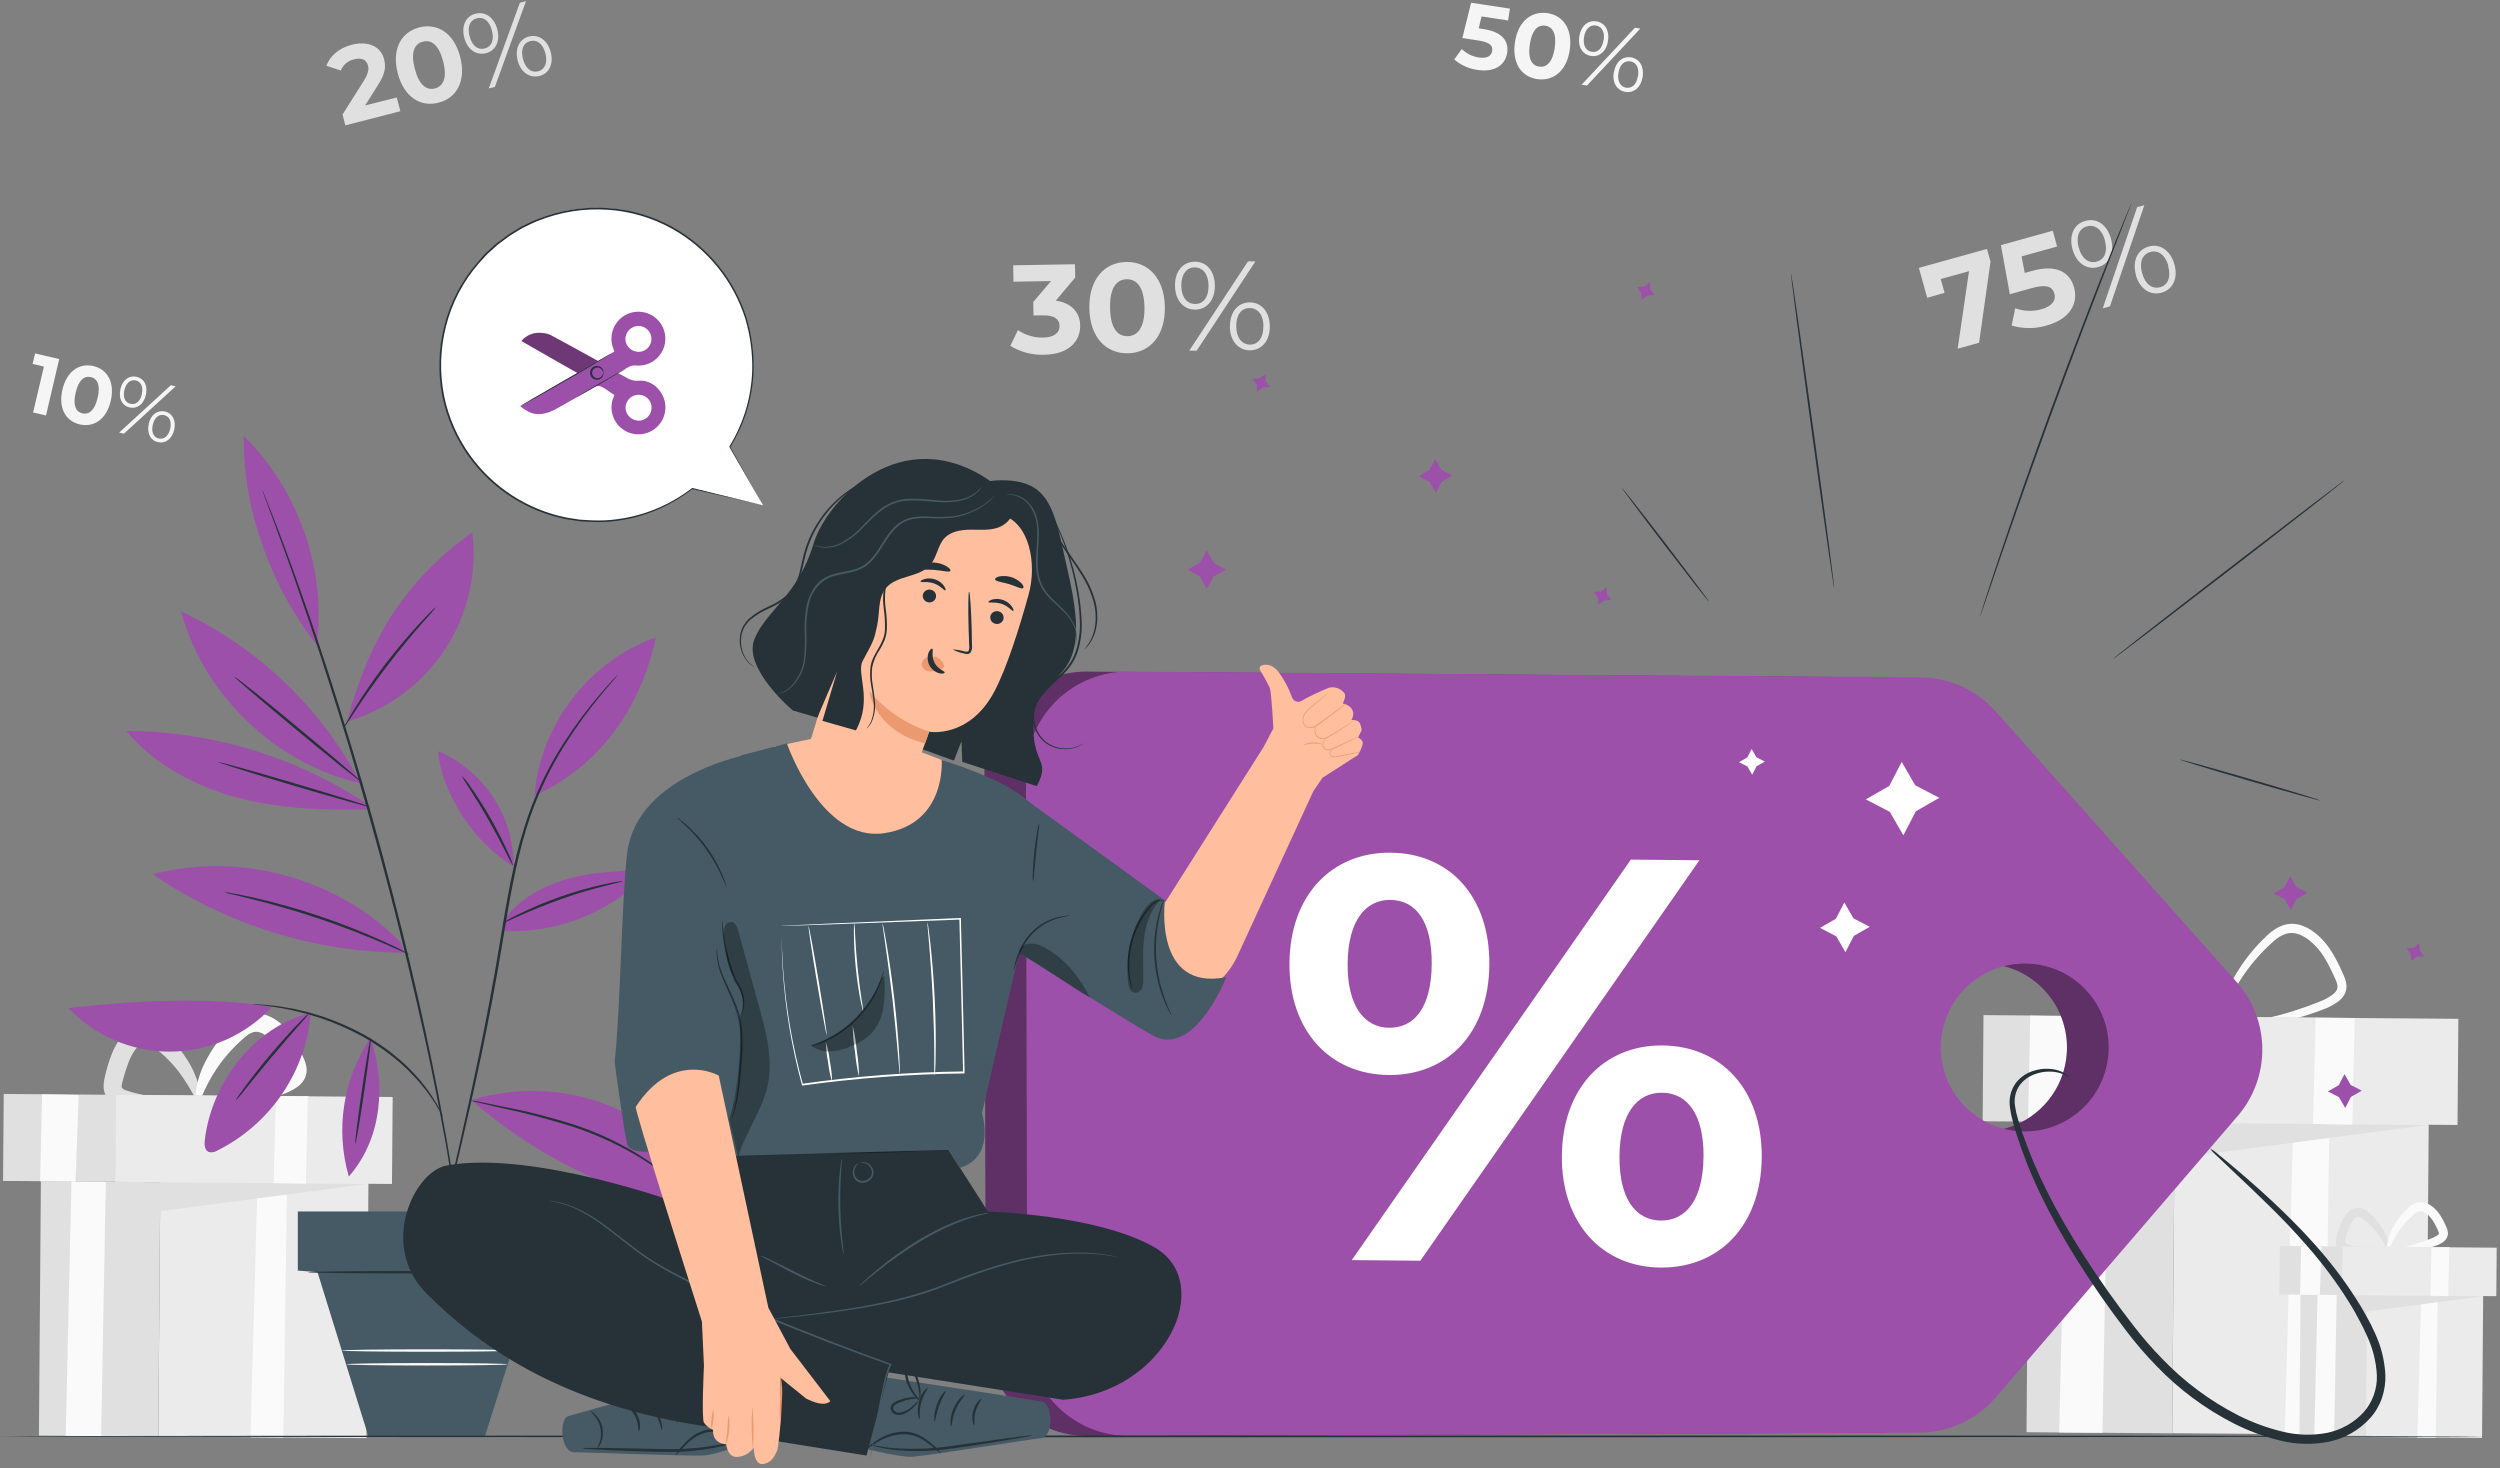 <svg width="504" height="296" viewBox="0 0 504 296" fill="none" xmlns="http://www.w3.org/2000/svg">
<rect x="0" y="0" width="504" height="296" fill="#808080" stroke="none"/>
<path d="M400.567 50.181L401.294 52.749L398.981 69.099L394.668 70.3L396.952 54.676L391.249 56.247L392.028 59.04L388.522 60.029L386.842 54L400.567 50.181Z" fill="#E0E0E0"/>
<path d="M418.139 57.957C418.983 60.997 417.492 64.263 412.597 65.623C410.296 66.312 407.843 66.312 405.542 65.623L406.269 62.146C407.975 62.768 409.833 62.834 411.579 62.335C413.557 61.782 414.553 60.611 414.168 59.215C413.782 57.818 412.662 57.229 409.549 58.095L405.185 59.317L403.381 49.418L413.841 46.508L414.706 49.701L407.549 51.687L408.189 55.025L409.586 54.633C414.655 53.2 417.295 54.924 418.139 57.957Z" fill="#E0E0E0"/>
<path d="M417.819 50.262C417.048 47.469 418.096 45.17 420.401 44.53C422.707 43.89 424.765 45.258 425.565 48.109C426.365 50.96 425.267 53.2 422.983 53.84C420.699 54.48 418.597 53.055 417.819 50.262ZM424.365 48.451C423.747 46.225 422.329 45.192 420.728 45.636C419.128 46.08 418.452 47.716 419.07 49.927C419.688 52.138 421.085 53.193 422.707 52.742C424.329 52.291 424.954 50.684 424.336 48.451H424.365ZM430.846 41.767L432.3 41.367L425.362 61.768L423.907 62.168L430.846 41.767ZM430.606 55.426C429.835 52.633 430.904 50.334 433.181 49.694C435.457 49.054 437.545 50.48 438.352 53.273C439.159 56.066 438.075 58.364 435.77 59.004C433.464 59.644 431.355 58.219 430.577 55.426H430.606ZM437.152 53.615C436.541 51.433 435.137 50.349 433.515 50.8C431.893 51.251 431.231 52.858 431.857 55.084C432.482 57.31 433.893 58.343 435.493 57.899C437.094 57.455 437.705 55.819 437.094 53.615H437.152Z" fill="#E0E0E0"/>
<path d="M437.927 288.936L489.137 289.338L489.645 224.695L438.435 224.292L437.927 288.936Z" fill="#EBEBEB"/>
<path d="M469.606 226.612L468.696 289.2L460.608 289.141L462.339 226.554L469.606 226.612Z" fill="#FAFAFA"/>
<path d="M409.025 226.139L438.402 226.372L489.614 226.772L438.352 233.514L437.915 288.959L408.545 288.734L409.025 226.139Z" fill="#E0E0E0"/>
<path d="M425.02 226.262L423.849 288.85L415.135 288.784L416.561 226.197L425.02 226.262Z" fill="#FAFAFA"/>
<path d="M448.273 207.214C448.273 207.345 447.407 207.505 445.829 207.657C443.598 207.874 441.357 207.974 439.116 207.955C435.731 207.97 432.359 207.527 429.093 206.639C428.585 206.475 428.097 206.256 427.638 205.984C427.098 205.674 426.64 205.241 426.3 204.719C425.949 204.158 425.763 203.511 425.762 202.85C425.763 202.271 425.837 201.694 425.98 201.133C426.438 199.032 427.073 196.974 427.878 194.98C428.323 193.938 428.879 192.948 429.537 192.027C430.192 191.08 431.018 190.263 431.973 189.619C432.485 189.274 433.058 189.027 433.661 188.892C434.274 188.758 434.909 188.758 435.523 188.892C436.568 189.191 437.534 189.718 438.352 190.434C440.999 192.577 443.253 195.163 445.014 198.078C446.199 200.021 447.107 202.119 447.713 204.312C448.113 205.868 448.156 206.755 448.047 206.784C447.727 206.879 447.007 203.381 443.887 198.784C442.055 196.132 439.819 193.783 437.261 191.823C436.623 191.289 435.879 190.895 435.079 190.667C434.708 190.594 434.327 190.597 433.958 190.677C433.589 190.757 433.24 190.912 432.933 191.132C432.186 191.662 431.54 192.322 431.028 193.081C430.455 193.897 429.967 194.77 429.573 195.685C428.817 197.576 428.207 199.521 427.747 201.504C427.481 202.21 427.499 202.993 427.798 203.686C428.261 204.288 428.907 204.722 429.638 204.922C430.467 205.192 431.309 205.415 432.162 205.592C432.999 205.781 433.828 205.926 434.635 206.05C436.243 206.304 437.755 206.45 439.152 206.544C441.938 206.734 444.243 206.77 445.793 206.85C447.342 206.93 448.266 207.083 448.273 207.214Z" fill="#E0E0E0"/>
<path d="M447.211 207.687C447.211 207.556 448.142 207.279 449.866 206.887C451.59 206.494 454.106 205.977 457.139 205.243C460.707 204.42 464.204 203.316 467.598 201.941C468.529 201.589 469.412 201.119 470.224 200.544C470.57 200.299 470.858 199.981 471.068 199.613C471.235 199.286 471.286 198.912 471.213 198.551C471.104 198.071 470.936 197.607 470.711 197.169C470.471 196.653 470.224 196.129 469.984 195.606C469.495 194.565 468.937 193.559 468.311 192.594C467.696 191.658 466.962 190.805 466.129 190.056C465.374 189.338 464.491 188.768 463.525 188.376C462.664 188.038 461.714 187.997 460.827 188.259C459.929 188.576 459.105 189.071 458.405 189.714C455.675 192.105 453.314 194.887 451.4 197.969C450.11 200.058 449.065 202.289 448.287 204.617C447.742 206.283 447.524 207.236 447.378 207.214C447.233 207.192 447.24 206.203 447.575 204.435C448.099 201.935 448.997 199.527 450.237 197.293C452.078 193.969 454.449 190.967 457.255 188.405C458.118 187.571 459.146 186.929 460.274 186.521C461.54 186.119 462.905 186.152 464.151 186.616C464.76 186.835 465.341 187.125 465.882 187.481C466.41 187.831 466.913 188.218 467.387 188.638C468.334 189.494 469.163 190.473 469.853 191.547C470.524 192.584 471.124 193.666 471.649 194.784L472.377 196.391C472.67 196.98 472.88 197.607 473.002 198.253C473.139 199.014 473.013 199.799 472.646 200.479C472.306 201.075 471.839 201.589 471.279 201.984C470.334 202.64 469.307 203.168 468.224 203.555C464.711 204.891 461.08 205.895 457.379 206.552C454.244 207.134 451.691 207.432 449.931 207.614C448.171 207.796 447.233 207.81 447.211 207.687Z" fill="#FAFAFA"/>
<path d="M399.704 226.046L474.981 226.637L475.15 205.24L399.872 204.648L399.704 226.046Z" fill="#E0E0E0"/>
<path d="M427.396 226.256L495.436 226.791L495.604 205.393L427.564 204.859L427.396 226.256Z" fill="#EBEBEB"/>
<path d="M474.711 205.257L474.239 226.75L466.303 226.583L466.856 205.192L474.711 205.257Z" fill="#FAFAFA"/>
<path d="M418.335 204.922L417.565 226.226L408.844 226.153L409.309 204.748L418.335 204.922Z" fill="#FAFAFA"/>
<path d="M476.99 289.694L500.38 289.877L500.612 260.348L477.222 260.165L476.99 289.694Z" fill="#EBEBEB"/>
<path d="M491.455 261.241L491.04 289.825L487.338 289.803L488.131 261.211L491.455 261.241Z" fill="#FAFAFA"/>
<path d="M463.779 261.022L477.199 261.124L500.59 261.313L477.177 264.39L476.973 289.715L463.561 289.614L463.779 261.022Z" fill="#E0E0E0"/>
<path d="M471.082 261.08L470.551 289.672L466.565 289.636L467.22 261.051L471.082 261.08Z" fill="#FAFAFA"/>
<path d="M481.708 252.382C481.708 252.622 480.145 252.985 477.512 253.109C475.921 253.168 474.331 252.994 472.791 252.592C472.169 252.429 471.624 252.054 471.249 251.531C471.038 251.198 470.924 250.812 470.922 250.418C470.922 250.112 470.956 249.807 471.024 249.509C471.234 248.515 471.531 247.541 471.911 246.599C472.129 246.086 472.402 245.598 472.726 245.145C473.061 244.653 473.488 244.23 473.984 243.901C474.276 243.709 474.604 243.578 474.947 243.517C475.291 243.456 475.644 243.465 475.984 243.544C476.523 243.705 477.02 243.983 477.439 244.359C478.672 245.375 479.71 246.607 480.501 247.996C481.817 250.403 481.803 252.142 481.577 252.171C481.352 252.2 480.85 250.716 479.395 248.723C478.544 247.582 477.53 246.572 476.384 245.726C476.149 245.527 475.874 245.38 475.577 245.297C475.472 245.281 475.365 245.287 475.262 245.315C475.159 245.342 475.063 245.391 474.98 245.457C474.696 245.668 474.45 245.926 474.253 246.221C474.015 246.565 473.812 246.933 473.649 247.319C473.313 248.153 473.04 249.011 472.835 249.887C472.726 250.294 472.747 250.476 472.784 250.52C472.932 250.7 473.133 250.83 473.358 250.89C474.071 251.126 474.801 251.308 475.54 251.436C476.268 251.567 476.937 251.654 477.562 251.72C480.079 251.982 481.701 252.098 481.708 252.382Z" fill="#E0E0E0"/>
<path d="M481.221 252.629C481.177 252.352 482.93 251.901 485.687 251.174C487.28 250.75 488.843 250.218 490.364 249.581C490.747 249.429 491.111 249.231 491.447 248.992C491.545 248.92 491.627 248.828 491.687 248.723C491.687 248.665 491.687 248.665 491.687 248.555C491.546 248.139 491.371 247.736 491.164 247.348C490.948 246.895 490.705 246.456 490.436 246.032C490.182 245.643 489.881 245.287 489.542 244.97C489.245 244.688 488.9 244.461 488.523 244.3C488.233 244.178 487.91 244.157 487.607 244.242C487.26 244.36 486.94 244.548 486.669 244.795C485.441 245.842 484.364 247.054 483.468 248.395C481.934 250.708 481.614 252.483 481.286 252.439C481.17 252.439 481.09 251.952 481.185 251.116C481.353 249.931 481.725 248.785 482.283 247.726C483.099 246.138 484.185 244.704 485.49 243.486C485.928 243.056 486.454 242.726 487.032 242.519C487.712 242.294 488.448 242.306 489.12 242.555C489.438 242.663 489.742 242.812 490.022 242.999C490.278 243.17 490.521 243.359 490.749 243.566C491.216 243.996 491.624 244.485 491.964 245.021C492.282 245.512 492.566 246.025 492.815 246.555C492.931 246.81 493.04 247.057 493.157 247.283C493.306 247.594 493.414 247.924 493.477 248.264C493.551 248.72 493.475 249.188 493.258 249.595C493.065 249.929 492.802 250.217 492.487 250.439C492.019 250.751 491.51 250.996 490.974 251.167C489.338 251.767 487.644 252.198 485.919 252.454C483.076 252.854 481.265 252.832 481.221 252.629Z" fill="#FAFAFA"/>
<path d="M459.536 260.964L493.917 261.234L493.993 251.459L459.613 251.189L459.536 260.964Z" fill="#E0E0E0"/>
<path d="M472.178 261.065L503.256 261.309L503.333 251.534L472.255 251.29L472.178 261.065Z" fill="#EBEBEB"/>
<path d="M493.782 251.487L493.564 261.298L489.942 261.226L490.197 251.458L493.782 251.487Z" fill="#FAFAFA"/>
<path d="M468.027 251.327L467.678 261.058L463.692 261.029L463.91 251.247L468.027 251.327Z" fill="#FAFAFA"/>
<path d="M31.924 289.594L73.875 289.924L74.291 236.968L32.34 236.638L31.924 289.594Z" fill="#EBEBEB"/>
<path d="M57.867 238.518L57.125 289.795L50.492 289.744L51.917 238.474L57.867 238.518Z" fill="#FAFAFA"/>
<path d="M8.241 238.133L32.308 238.322L74.261 238.65L32.265 244.177L31.908 289.6L7.848 289.411L8.241 238.133Z" fill="#E0E0E0"/>
<path d="M21.34 238.235L20.387 289.505L13.245 289.454L14.409 238.184L21.34 238.235Z" fill="#FAFAFA"/>
<path d="M40.389 222.633C40.389 222.895 39.662 223.164 38.403 223.426C35.288 224.013 32.108 224.185 28.948 223.935C28.221 223.87 27.493 223.79 26.766 223.659C25.955 223.537 25.154 223.362 24.366 223.135C23.871 222.983 23.395 222.776 22.947 222.517C22.363 222.184 21.865 221.718 21.493 221.157C21.099 220.531 20.885 219.809 20.875 219.069C20.87 218.506 20.936 217.944 21.071 217.397C21.447 215.607 21.98 213.855 22.664 212.16C23.055 211.238 23.542 210.36 24.118 209.541C24.426 209.128 24.759 208.735 25.115 208.363C25.506 207.952 25.949 207.593 26.431 207.294C26.967 206.947 27.561 206.7 28.184 206.566C28.841 206.435 29.519 206.45 30.17 206.61C31.175 206.899 32.103 207.411 32.883 208.108C35.107 209.955 36.971 212.197 38.382 214.72C39.329 216.398 39.99 218.222 40.338 220.117C40.549 221.455 40.44 222.226 40.2 222.299C39.64 222.437 38.745 219.688 36.127 216.189C34.591 214.171 32.773 212.383 30.73 210.88C30.329 210.542 29.86 210.294 29.355 210.152C29.19 210.129 29.023 210.141 28.862 210.186C28.702 210.231 28.553 210.309 28.424 210.414C28.2 210.572 27.993 210.752 27.806 210.952C27.602 211.178 27.377 211.461 27.173 211.738C26.756 212.343 26.401 212.989 26.111 213.665C25.518 215.154 25.032 216.682 24.657 218.24C24.58 218.491 24.533 218.75 24.518 219.011C24.518 219.178 24.518 219.193 24.518 219.229C24.762 219.521 25.09 219.729 25.457 219.826C26.089 220.049 26.732 220.238 27.384 220.393C28.046 220.56 28.701 220.691 29.333 220.815C30.606 221.048 31.821 221.215 32.97 221.346C35.21 221.601 37.072 221.753 38.36 221.95C39.647 222.146 40.382 222.372 40.389 222.633Z" fill="#E0E0E0"/>
<path d="M39.523 223.011C39.429 222.473 42.571 221.6 47.524 220.24C50.369 219.464 53.157 218.492 55.867 217.331C56.539 217.067 57.175 216.717 57.758 216.291C57.917 216.182 58.049 216.037 58.143 215.869C58.143 215.803 58.143 215.869 58.143 215.687C58.062 215.395 57.95 215.112 57.809 214.843L57.205 213.585C56.82 212.781 56.385 212.001 55.903 211.25C55.459 210.564 54.932 209.936 54.332 209.381C54.051 209.115 53.749 208.872 53.43 208.654C53.164 208.466 52.876 208.312 52.572 208.195C52.092 207.989 51.556 207.95 51.052 208.086C50.451 208.292 49.899 208.618 49.43 209.046C47.236 210.902 45.306 213.048 43.691 215.425C40.92 219.527 40.294 222.698 39.72 222.611C39.473 222.611 39.298 221.731 39.458 220.218C39.736 218.078 40.386 216.003 41.378 214.087C42.833 211.216 44.777 208.622 47.124 206.421C47.93 205.633 48.895 205.025 49.954 204.639C51.217 204.226 52.582 204.249 53.83 204.704C54.412 204.908 54.966 205.181 55.481 205.519C55.963 205.83 56.42 206.177 56.849 206.559C57.687 207.32 58.42 208.188 59.031 209.141C59.606 210.034 60.121 210.965 60.573 211.927L61.184 213.265C61.461 213.839 61.659 214.448 61.773 215.076C61.917 215.936 61.769 216.82 61.351 217.585C60.99 218.214 60.493 218.753 59.896 219.164C59.042 219.75 58.112 220.217 57.132 220.553C54.188 221.627 51.138 222.387 48.033 222.822C45.98 223.137 43.907 223.314 41.829 223.353C40.396 223.397 39.56 223.273 39.523 223.011Z" fill="#FAFAFA"/>
<path d="M0.617 238.074L62.278 238.558L62.416 221.03L0.754 220.546L0.617 238.074Z" fill="#E0E0E0"/>
<path d="M23.282 238.248L79.023 238.686L79.161 221.158L23.42 220.72L23.282 238.248Z" fill="#EBEBEB"/>
<path d="M62.049 221.026L61.664 238.635L55.161 238.497L55.612 220.975L62.049 221.026Z" fill="#FAFAFA"/>
<path d="M15.863 220.749L15.238 238.205L8.088 238.147L8.473 220.611L15.863 220.749Z" fill="#FAFAFA"/>
<path d="M79.985 19.648L80.713 22.419L69.621 25.271L69.053 23.088L73.345 16.288C74.327 14.717 74.363 13.902 74.181 13.19C73.883 12.033 72.916 11.568 71.366 11.968C70.772 12.094 70.218 12.365 69.753 12.757C69.289 13.149 68.928 13.65 68.704 14.215L65.795 13.255C66.522 11.306 68.282 9.713 70.886 9.029C74.159 8.193 76.77 9.313 77.432 11.938C77.803 13.393 77.738 14.768 76.167 17.204L73.614 21.256L79.985 19.648Z" fill="#E0E0E0"/>
<path d="M80.174 14.731C78.931 9.88 80.902 6.447 84.538 5.523C88.175 4.599 91.535 6.65 92.779 11.494C94.023 16.338 92.052 19.771 88.415 20.703C84.778 21.634 81.418 19.575 80.174 14.731ZM89.339 12.374C88.481 9.036 86.953 7.96 85.251 8.396C83.549 8.832 82.756 10.512 83.615 13.844C84.473 17.175 86 18.259 87.68 17.829C89.361 17.4 90.197 15.706 89.339 12.374Z" fill="#E0E0E0"/>
<path d="M93.594 7.596C92.975 5.203 93.914 3.232 95.885 2.759C97.856 2.286 99.602 3.487 100.249 5.894C100.896 8.302 99.907 10.258 97.958 10.731C96.008 11.204 94.205 9.982 93.594 7.596ZM99.172 6.141C98.678 4.228 97.485 3.327 96.125 3.683C94.765 4.039 94.154 5.414 94.67 7.32C95.187 9.225 96.329 10.134 97.718 9.778C99.107 9.422 99.66 8.069 99.172 6.163V6.141ZM104.802 0.555L106.039 0.243L99.769 17.517L98.532 17.837L104.802 0.555ZM104.366 12.193C103.755 9.8 104.707 7.829 106.657 7.356C108.606 6.883 110.381 8.083 111.021 10.491C111.661 12.898 110.701 14.855 108.73 15.32C106.759 15.786 104.984 14.593 104.366 12.207V12.193ZM109.944 10.738C109.457 8.847 108.286 7.923 106.897 8.28C105.508 8.636 104.926 9.989 105.442 11.916C105.959 13.844 107.13 14.724 108.49 14.375C109.85 14.026 110.432 12.658 109.952 10.774L109.944 10.738Z" fill="#E0E0E0"/>
<path d="M217.765 65.637C217.823 68.641 215.583 71.456 210.492 71.514C208.093 71.602 205.722 70.979 203.676 69.725L205.218 66.547C206.717 67.568 208.497 68.096 210.31 68.059C212.368 68.023 213.626 67.165 213.605 65.71C213.605 64.365 212.572 63.528 210.237 63.586H208.353L208.31 60.866L211.895 56.662L204.316 56.793L204.266 53.484L216.718 53.273L216.768 55.942L212.848 60.611C216.063 61.07 217.721 63.019 217.765 65.637Z" fill="#E0E0E0"/>
<path d="M219.612 62.153C219.511 56.247 222.689 52.894 227.053 52.814C231.417 52.734 234.734 56.015 234.836 61.884C234.937 67.754 231.766 71.151 227.373 71.223C222.98 71.296 219.714 68.023 219.612 62.153ZM230.726 61.957C230.653 57.92 229.199 56.262 227.14 56.298C225.082 56.335 223.715 58.037 223.787 62.117C223.86 66.197 225.307 67.812 227.337 67.776C229.366 67.739 230.792 66.001 230.726 61.957Z" fill="#E0E0E0"/>
<path d="M236.879 57.659C236.828 54.75 238.421 52.8 240.814 52.757C243.207 52.713 244.865 54.597 244.916 57.521C244.967 60.445 243.345 62.379 240.981 62.416C238.617 62.452 236.93 60.554 236.879 57.659ZM243.643 57.543C243.6 55.23 242.487 53.906 240.836 53.906C239.185 53.906 238.108 55.361 238.152 57.644C238.196 59.928 239.279 61.281 240.959 61.281C242.64 61.281 243.68 59.885 243.643 57.543ZM251.593 52.699H253.091L241.25 70.7H239.752L251.593 52.699ZM247.956 65.856C247.913 62.947 249.528 60.997 251.891 60.961C254.255 60.925 255.943 62.823 255.994 65.718C256.044 68.613 254.452 70.576 252.059 70.62C249.666 70.664 247.978 68.758 247.927 65.856H247.956ZM254.721 65.74C254.684 63.456 253.593 62.103 251.913 62.103C250.233 62.103 249.193 63.521 249.229 65.834C249.266 68.147 250.386 69.471 252.037 69.471C253.688 69.471 254.735 68.031 254.692 65.74H254.721Z" fill="#E0E0E0"/>
<path d="M303.845 10.665C303.496 12.935 301.525 14.658 297.859 14.098C296.125 13.865 294.497 13.129 293.175 11.982L294.695 9.887C295.642 10.81 296.856 11.408 298.165 11.596C299.656 11.822 300.667 11.342 300.827 10.294C300.987 9.247 300.419 8.527 298.092 8.171L294.812 7.669L296.572 0.548L304.398 1.741L304.034 4.127L298.681 3.312L298.106 5.712L299.154 5.872C302.951 6.454 304.194 8.389 303.845 10.665Z" fill="#F5F5F5"/>
<path d="M305.416 8.469C306.064 4.229 308.777 2.185 311.962 2.65C315.148 3.116 317.097 5.887 316.45 10.127C315.803 14.368 313.104 16.404 309.904 15.946C306.704 15.488 304.776 12.702 305.416 8.469ZM313.417 9.691C313.861 6.782 313.017 5.407 311.533 5.181C310.049 4.956 308.857 6.011 308.413 8.927C307.969 11.844 308.806 13.204 310.275 13.429C311.744 13.655 312.988 12.607 313.432 9.698L313.417 9.691Z" fill="#F5F5F5"/>
<path d="M318.385 7.349C318.705 5.261 320.094 4.047 321.818 4.308C323.541 4.57 324.502 6.127 324.182 8.236C323.862 10.345 322.458 11.538 320.748 11.276C319.039 11.014 318.065 9.443 318.385 7.349ZM329.607 5.589L330.691 5.756L319.934 17.248L318.85 17.081L329.607 5.589ZM323.301 8.098C323.556 6.425 322.916 5.319 321.723 5.138C320.53 4.956 319.592 5.865 319.337 7.494C319.083 9.123 319.701 10.265 320.916 10.454C322.13 10.644 323.011 9.763 323.265 8.098H323.301ZM325.36 14.6C325.68 12.513 327.084 11.298 328.793 11.56C330.502 11.822 331.477 13.4 331.157 15.488C330.837 17.575 329.447 18.79 327.724 18.528C326 18.266 325.003 16.695 325.323 14.6H325.36ZM330.24 15.328C330.488 13.677 329.877 12.549 328.662 12.367C327.447 12.185 326.531 13.051 326.276 14.717C326.022 16.382 326.662 17.502 327.855 17.684C329.047 17.866 329.949 16.971 330.204 15.349L330.24 15.328Z" fill="#F5F5F5"/>
<path d="M11.936 72.387L9.274 83.755L6.67 83.159L8.852 73.9L6.575 73.369L7.07 71.252L11.936 72.387Z" fill="#F5F5F5"/>
<path d="M12.59 78.541C13.463 74.787 16.045 73.144 18.838 73.798C21.631 74.453 23.202 77.071 22.329 80.817C21.456 84.563 18.896 86.214 16.081 85.559C13.267 84.905 11.71 82.294 12.59 78.541ZM19.689 80.199C20.293 77.617 19.631 76.329 18.314 76.024C16.998 75.719 15.856 76.577 15.252 79.159C14.649 81.741 15.303 83.028 16.605 83.334C17.907 83.639 19.078 82.781 19.689 80.199Z" fill="#F5F5F5"/>
<path d="M34.447 77.66L35.407 77.886L24.977 87.436L24.024 87.21L34.447 77.66ZM24.264 78.453C24.701 76.599 26.032 75.609 27.559 75.966C29.086 76.322 29.835 77.784 29.399 79.653C28.963 81.523 27.624 82.49 26.111 82.141C24.599 81.792 23.857 80.301 24.286 78.453H24.264ZM28.584 79.464C28.934 78.01 28.439 76.948 27.384 76.7C26.33 76.453 25.421 77.18 25.079 78.642C24.737 80.104 25.21 81.159 26.286 81.406C27.363 81.653 28.264 80.977 28.606 79.464H28.584ZM29.981 85.443C30.41 83.588 31.756 82.606 33.269 82.956C34.781 83.305 35.545 84.796 35.116 86.643C34.687 88.49 33.349 89.487 31.821 89.131C30.294 88.774 29.566 87.29 30.003 85.443H29.981ZM34.309 86.454C34.65 84.999 34.178 83.937 33.108 83.69C32.039 83.443 31.145 84.156 30.803 85.632C30.461 87.109 30.948 88.149 32.003 88.396C33.058 88.643 33.981 87.916 34.309 86.454Z" fill="#F5F5F5"/>
<path d="M80.786 189.983C68.123 177.029 48.288 171.582 30.788 176.266C45.712 186.431 63.319 191.932 81.375 192.071" fill="#9D50AA"/>
<path d="M63.824 129.935C65.911 115.199 60.187 98.659 49.154 87.916C48.79 102.521 54.972 118.952 63.824 129.935Z" fill="#9D50AA"/>
<path d="M72.647 157.763C64.669 142.628 51.976 130.507 36.49 123.236C41.095 140.197 55.605 154.075 72.756 157.923" fill="#9D50AA"/>
<path d="M74.472 163.167C65.577 163.414 56.565 163.101 47.961 160.825C39.356 158.548 31.116 154.17 25.413 147.354C42.825 147.415 59.832 152.604 74.312 162.272" fill="#9D50AA"/>
<path d="M69.948 145.449C74.465 128.516 81.92 116.806 95.223 107.322C96.242 115.646 94.256 124.06 89.622 131.05C84.989 138.04 78.012 143.146 69.948 145.449Z" fill="#9D50AA"/>
<path d="M103.544 174.644C103.577 169.705 102.15 164.867 99.441 160.738C96.733 156.608 92.864 153.372 88.321 151.435C89.048 160.163 95.929 170.287 103.544 174.644Z" fill="#9D50AA"/>
<path d="M107.77 160.367C108.781 146.227 118.825 133.142 132.23 128.517C129.183 142.663 121.007 154.439 107.77 160.367Z" fill="#9D50AA"/>
<path d="M101.391 185.714C104.526 181.226 109.646 178.441 114.949 177.044C120.251 175.648 125.786 175.538 131.263 175.422C127.53 179.474 122.964 182.668 117.879 184.787C112.794 186.905 107.31 187.896 101.806 187.692" fill="#9D50AA"/>
<path d="M95.027 221.783C105.013 218.702 115.791 219.475 125.236 223.949C134.681 228.423 142.107 236.273 146.049 245.952C127.517 242.446 109.224 234.206 95.027 221.783Z" fill="#9D50AA"/>
<path d="M74.691 209.244C77.767 218.343 77.178 229.347 70.326 237.188C68.963 232.495 68.647 227.559 69.402 222.731C70.156 217.902 71.961 213.298 74.691 209.244Z" fill="#9D50AA"/>
<path d="M62.675 204.188C62.175 210.054 60.173 215.692 56.861 220.559C53.548 225.426 49.038 229.357 43.764 231.973C43.518 232.13 43.243 232.235 42.955 232.281C42.668 232.328 42.373 232.314 42.091 232.242C41.255 231.907 41.182 230.787 41.284 229.871C42.622 218.233 51.263 206.938 62.675 204.188Z" fill="#9D50AA"/>
<path d="M54.812 203.003C52.2 205.824 49.036 208.079 45.516 209.628C41.996 211.177 38.196 211.986 34.351 212.006C30.506 212.025 26.697 211.255 23.162 209.743C19.626 208.231 16.439 206.008 13.798 203.214C26.832 201.759 41.88 200.835 54.812 203.003Z" fill="#9D50AA"/>
<path d="M52.863 98.776C52.891 98.907 52.93 99.036 52.979 99.161C53.081 99.43 53.212 99.794 53.379 100.259C53.75 101.249 54.274 102.667 54.95 104.485C55.627 106.304 56.463 108.558 57.401 111.177L58.907 115.359C59.423 116.814 59.969 118.428 60.536 120.079C62.849 126.684 65.409 134.626 68.181 143.427C70.952 152.228 73.759 162.025 76.567 172.317C79.374 182.609 81.796 192.493 83.884 201.505C85.971 210.517 87.666 218.67 88.924 225.551C89.249 227.267 89.557 228.901 89.848 230.453C90.117 232.002 90.364 233.471 90.575 234.817C91.048 237.552 91.448 239.908 91.725 241.85C92.001 243.792 92.248 245.261 92.408 246.302C92.488 246.789 92.554 247.174 92.597 247.458C92.613 247.591 92.64 247.722 92.677 247.851C92.689 247.718 92.689 247.584 92.677 247.451C92.641 247.167 92.597 246.782 92.532 246.287C92.394 245.24 92.197 243.741 91.943 241.821C91.688 239.901 91.325 237.515 90.881 234.773C90.655 233.399 90.423 231.929 90.153 230.373C89.884 228.816 89.579 227.187 89.266 225.463C88.044 218.568 86.357 210.415 84.328 201.381C82.298 192.348 79.811 182.47 77.054 172.164C74.298 161.858 71.374 152.104 68.624 143.267C65.875 134.43 63.235 126.538 60.878 119.941C60.296 118.293 59.741 116.724 59.213 115.235L57.671 111.06C56.703 108.449 55.867 106.209 55.139 104.391C54.412 102.572 53.867 101.183 53.481 100.201L53.038 99.118C52.987 99 52.929 98.885 52.863 98.776Z" fill="#263238"/>
<path d="M124.499 136.073C124.416 136.135 124.34 136.206 124.273 136.284L123.648 136.939C123.102 137.521 122.317 138.393 121.335 139.528C118.537 142.757 115.971 146.179 113.654 149.769C110.204 155.095 107.511 160.874 105.653 166.941C103.471 173.771 102.162 181.546 100.838 189.663C98.183 205.919 94.932 220.481 92.576 231.013C91.39 236.257 90.394 240.504 89.754 243.486C89.434 244.941 89.179 246.069 89.026 246.876C88.946 247.247 88.888 247.538 88.837 247.763C88.813 247.863 88.798 247.966 88.794 248.069C88.836 247.973 88.867 247.873 88.888 247.77C88.946 247.552 89.026 247.261 89.121 246.898C89.325 246.098 89.601 244.97 89.965 243.53C90.692 240.563 91.688 236.322 92.939 231.093C95.383 220.583 98.693 206.021 101.347 189.743C102.678 181.626 103.995 173.88 106.111 167.072C107.951 161.036 110.603 155.279 113.996 149.958C116.277 146.364 118.792 142.924 121.524 139.659C122.484 138.495 123.248 137.608 123.771 137.004C124.011 136.721 124.208 136.495 124.353 136.313C124.408 136.238 124.457 136.157 124.499 136.073Z" fill="#263238"/>
<path d="M50.921 202.443C51.071 202.495 51.228 202.525 51.386 202.53L52.739 202.676L53.714 202.777L54.863 202.945C55.692 203.068 56.638 203.192 57.663 203.417L59.285 203.745L61.016 204.181C62.224 204.45 63.468 204.908 64.799 205.294C67.644 206.28 70.405 207.496 73.054 208.931C75.684 210.402 78.163 212.127 80.458 214.08C81.452 214.938 82.399 215.848 83.295 216.808C84.095 217.628 84.846 218.495 85.542 219.404C86.138 220.137 86.694 220.902 87.208 221.695C87.624 222.286 88.006 222.9 88.35 223.536L89.041 224.707C89.113 224.849 89.203 224.981 89.31 225.099C89.272 224.943 89.21 224.794 89.128 224.656L88.517 223.441C88.205 222.792 87.845 222.167 87.441 221.572C86.948 220.756 86.408 219.969 85.826 219.215C85.137 218.285 84.394 217.396 83.6 216.553C82.705 215.573 81.755 214.643 80.756 213.767C78.454 211.773 75.954 210.021 73.294 208.538C70.62 207.089 67.826 205.872 64.944 204.901C63.598 204.508 62.34 204.079 61.118 203.825L59.365 203.41L57.729 203.119C56.689 202.908 55.736 202.814 54.899 202.712L53.736 202.581L52.754 202.53L51.394 202.443C51.237 202.422 51.078 202.422 50.921 202.443Z" fill="#263238"/>
<path d="M47.204 136.378C47.48 136.712 47.79 137.017 48.128 137.288L50.812 139.615C53.096 141.564 56.267 144.226 59.787 147.15C63.308 150.074 66.522 152.7 68.857 154.576L71.643 156.758C71.97 157.038 72.326 157.282 72.705 157.486C72.424 157.151 72.11 156.847 71.767 156.577L69.083 154.249C66.799 152.3 63.628 149.638 60.107 146.714C56.587 143.79 53.38 141.172 51.045 139.295L48.259 137.113C47.93 136.837 47.577 136.591 47.204 136.378Z" fill="#263238"/>
<path d="M43.997 153.632C43.997 153.762 50.805 155.901 59.271 158.41C67.737 160.919 74.668 162.84 74.705 162.709C74.741 162.578 67.897 160.432 59.431 157.93C50.965 155.428 44.04 153.501 43.997 153.632Z" fill="#263238"/>
<path d="M69.279 146.765C69.554 146.463 69.797 146.134 70.007 145.783L71.81 143.034C73.338 140.714 75.513 137.557 78.087 134.19C80.662 130.822 83.135 127.898 84.961 125.811C85.819 124.821 86.546 123.992 87.143 123.338C87.415 123.046 87.658 122.73 87.87 122.392C87.537 122.622 87.233 122.893 86.968 123.199C86.415 123.745 85.63 124.552 84.677 125.571C82.786 127.607 80.255 130.516 77.673 133.891C75.091 137.266 72.96 140.474 71.498 142.838C70.77 144.023 70.196 145.02 69.825 145.681C69.601 146.02 69.418 146.384 69.279 146.765Z" fill="#263238"/>
<path d="M93.049 156.337C93.526 157.251 94.063 158.133 94.656 158.977C95.681 160.585 97.071 162.817 98.504 165.341C99.936 167.865 101.151 170.207 102.017 171.887C102.44 172.828 102.926 173.739 103.471 174.615C103.188 173.611 102.808 172.636 102.337 171.706C101.558 169.96 100.387 167.589 98.947 165.043C97.507 162.497 96.038 160.294 94.961 158.73C94.402 157.873 93.761 157.072 93.049 156.337Z" fill="#263238"/>
<path d="M101.224 186.173C101.26 186.238 102.562 185.598 104.7 184.638C106.839 183.678 109.792 182.456 113.196 181.234C116.6 180.012 119.691 179.176 121.96 178.601C124.229 178.026 125.648 177.699 125.597 177.626C125.254 177.618 124.912 177.655 124.578 177.735C123.924 177.83 122.993 178.005 121.844 178.252C118.844 178.909 115.888 179.749 112.992 180.769C110.096 181.78 107.264 182.965 104.511 184.318C103.457 184.842 102.62 185.285 102.046 185.62C101.751 185.771 101.475 185.956 101.224 186.173Z" fill="#263238"/>
<path d="M94.78 221.841C94.913 221.906 95.055 221.952 95.201 221.979L96.438 222.292L100.991 223.346C106.011 224.4 110.973 225.711 115.858 227.274C120.723 228.908 125.381 231.105 129.735 233.82C131.394 234.875 132.688 235.806 133.561 236.482C133.999 236.849 134.458 237.189 134.936 237.5C134.936 237.5 134.841 237.377 134.63 237.173C134.419 236.969 134.107 236.678 133.678 236.329C132.482 235.321 131.229 234.384 129.925 233.522C125.594 230.71 120.924 228.462 116.025 226.83C111.122 225.253 106.126 223.985 101.064 223.034L96.474 222.081C95.916 221.959 95.35 221.879 94.78 221.841Z" fill="#263238"/>
<path d="M71.628 230.627C71.759 230.627 72.574 225.848 73.447 219.906C74.319 213.964 74.901 209.127 74.77 209.105C74.639 209.083 73.825 213.891 72.952 219.833C72.079 225.776 71.49 230.612 71.628 230.627Z" fill="#263238"/>
<path d="M47.517 221.877C48.3 221.065 49.029 220.203 49.699 219.295C51.001 217.673 52.805 215.44 54.849 213.011C56.893 210.582 58.776 208.414 60.151 206.851C60.938 206.042 61.667 205.179 62.333 204.269C62.065 204.431 61.821 204.629 61.606 204.858C61.184 205.265 60.595 205.861 59.867 206.618C58.413 208.123 56.493 210.255 54.441 212.691C52.39 215.128 50.63 217.397 49.394 219.077C48.776 219.921 48.288 220.612 47.939 221.092C47.761 221.332 47.619 221.597 47.517 221.877Z" fill="#263238"/>
<path d="M111.319 244.236V256.15H108.337L97.754 289.571H74.269L64.013 256.477L60.042 256.15V244.236H111.319Z" fill="#455A64"/>
<path d="M62.027 256.477C62.027 256.615 72.392 256.731 85.178 256.731C97.965 256.731 108.337 256.615 108.337 256.477C108.337 256.339 97.972 256.229 85.178 256.229C72.385 256.229 62.027 256.339 62.027 256.477Z" fill="#263238"/>
<path d="M45.139 179.852C45.628 180.029 46.132 180.165 46.644 180.259L50.761 181.256C54.238 182.114 59.009 183.438 64.18 185.154C69.352 186.871 73.948 188.74 77.272 190.158L81.156 191.853C81.625 192.087 82.112 192.284 82.611 192.442C82.181 192.148 81.726 191.892 81.251 191.678C80.364 191.213 79.069 190.58 77.425 189.831C68.913 185.947 60.021 182.956 50.892 180.906C49.146 180.521 47.721 180.237 46.731 180.07C46.208 179.953 45.675 179.88 45.139 179.852Z" fill="#263238"/>
<path d="M69.825 275.039C69.825 275.177 77.098 275.286 86.066 275.286C95.034 275.286 102.315 275.177 102.315 275.039C102.315 274.9 95.041 274.791 86.066 274.791C77.091 274.791 69.825 274.9 69.825 275.039Z" fill="#FAFAFA"/>
<path d="M68.908 272.267C68.908 272.405 76.618 272.514 86.124 272.514C95.631 272.514 103.348 272.405 103.348 272.267C103.348 272.129 95.638 272.02 86.124 272.02C76.611 272.02 68.908 272.136 68.908 272.267Z" fill="#FAFAFA"/>
<path d="M442.454 197.911L393.963 143.434C392.053 141.289 389.715 139.568 387.099 138.383C384.483 137.198 381.647 136.575 378.776 136.553L219.132 135.397C216.42 135.376 213.73 135.894 211.219 136.92C208.708 137.945 206.425 139.459 204.502 141.372C202.579 143.285 201.054 145.561 200.016 148.067C198.978 150.573 198.447 153.26 198.454 155.973L198.723 269.016C198.729 271.715 199.267 274.386 200.307 276.877C201.346 279.368 202.867 281.63 204.781 283.532C206.696 285.435 208.967 286.941 211.465 287.964C213.962 288.988 216.637 289.509 219.336 289.498L378.427 288.828C381.365 288.821 384.267 288.183 386.938 286.957C389.608 285.731 391.984 283.946 393.904 281.722L442.687 224.99C445.938 221.216 447.708 216.388 447.665 211.407C447.622 206.425 445.77 201.629 442.454 197.911ZM415.47 217.549C414.209 220.652 412.057 223.311 409.285 225.19C406.512 227.07 403.245 228.085 399.896 228.107C396.547 228.129 393.267 227.158 390.47 225.316C387.673 223.474 385.485 220.844 384.183 217.759C382.881 214.673 382.523 211.271 383.155 207.982C383.786 204.693 385.379 201.665 387.731 199.281C390.084 196.898 393.09 195.265 396.37 194.59C399.651 193.915 403.058 194.228 406.16 195.489C410.312 197.18 413.625 200.45 415.37 204.58C417.115 208.71 417.151 213.364 415.47 217.52V217.549Z" fill="#9D50AA"/>
<g opacity="0.4">
<path d="M442.454 197.912L393.963 143.434C392.053 141.289 389.715 139.569 387.099 138.384C384.483 137.198 381.648 136.575 378.776 136.554L219.132 135.397C216.42 135.377 213.73 135.895 211.219 136.92C208.708 137.946 206.425 139.459 204.502 141.372C202.579 143.286 201.055 145.561 200.016 148.068C198.978 150.574 198.447 153.261 198.454 155.973L198.723 269.016C198.729 271.715 199.267 274.387 200.307 276.878C201.346 279.369 202.867 281.63 204.781 283.533C206.696 285.435 208.967 286.941 211.465 287.965C213.962 288.989 216.637 289.51 219.336 289.498L378.427 288.829C381.365 288.822 384.267 288.184 386.938 286.958C389.608 285.732 391.984 283.946 393.904 281.723L442.687 224.99C445.939 221.216 447.708 216.389 447.665 211.407C447.622 206.426 445.77 201.629 442.454 197.912ZM415.47 217.55C414.209 220.652 412.057 223.312 409.285 225.191C406.513 227.07 403.245 228.085 399.896 228.107C396.548 228.13 393.267 227.159 390.47 225.317C387.673 223.475 385.485 220.845 384.183 217.759C382.881 214.674 382.523 211.271 383.155 207.982C383.786 204.693 385.379 201.666 387.731 199.282C390.084 196.898 393.09 195.265 396.371 194.59C399.651 193.916 403.058 194.228 406.16 195.49C410.313 197.181 413.625 200.45 415.37 204.58C417.115 208.71 417.151 213.364 415.47 217.521V217.55Z" fill="black"/>
</g>
<path d="M450.855 197.911L402.342 143.434C400.431 141.29 398.093 139.57 395.477 138.384C392.862 137.199 390.027 136.575 387.155 136.553L227.512 135.397C224.799 135.375 222.109 135.892 219.597 136.918C217.085 137.943 214.802 139.456 212.879 141.37C210.956 143.283 209.431 145.559 208.394 148.066C207.356 150.573 206.826 153.26 206.833 155.973L207.095 269.016C207.102 271.721 207.643 274.398 208.687 276.893C209.732 279.388 211.259 281.653 213.181 283.556C215.103 285.459 217.383 286.964 219.888 287.984C222.394 289.003 225.076 289.518 227.781 289.498L386.864 288.828C389.802 288.82 392.704 288.182 395.374 286.956C398.045 285.73 400.42 283.945 402.342 281.722L451.117 224.99C454.366 221.213 456.131 216.383 456.083 211.401C456.035 206.419 454.177 201.625 450.855 197.911ZM423.878 217.549C422.617 220.652 420.465 223.311 417.693 225.19C414.921 227.07 411.654 228.085 408.305 228.107C404.956 228.129 401.675 227.158 398.878 225.316C396.081 223.474 393.894 220.844 392.591 217.759C391.289 214.673 390.931 211.271 391.563 207.982C392.194 204.693 393.787 201.665 396.14 199.281C398.492 196.898 401.498 195.265 404.779 194.59C408.059 193.915 411.466 194.228 414.568 195.489C418.721 197.181 422.033 200.45 423.778 204.58C425.524 208.71 425.56 213.364 423.878 217.52V217.549Z" fill="#9D50AA"/>
<path d="M259.958 194.122C260.082 180.419 268.526 171.785 280.367 171.902C292.208 172.018 300.376 180.681 300.252 194.493C300.129 208.305 291.786 216.829 279.952 216.72C268.119 216.611 259.827 207.825 259.958 194.122ZM288.637 194.391C288.717 185.663 285.393 181.466 280.28 181.423C275.29 181.372 271.763 185.634 271.683 194.231C271.603 202.828 275.05 207.149 280.04 207.199C285.153 207.243 288.557 203.097 288.637 194.391ZM328.779 173.298L342.598 173.429L286.338 254.164L272.519 254.033L328.779 173.298ZM314.872 232.991C315.003 219.288 323.44 210.654 335.172 210.763C347.013 210.88 355.29 219.666 355.166 233.362C355.043 247.058 346.598 255.662 334.75 255.538C323.062 255.444 314.748 246.658 314.872 232.991ZM343.434 233.253C343.514 224.663 340.19 220.335 335.077 220.292C330.088 220.241 326.567 224.386 326.487 233.1C326.407 241.813 329.848 246.017 334.837 246.068C339.95 246.083 343.354 241.813 343.427 233.216L343.434 233.253Z" fill="white"/>
<path d="M445.545 231.536C446.124 231.845 446.66 232.229 447.138 232.678C448.135 233.471 449.589 234.664 451.429 236.242C453.27 237.82 455.51 239.77 458.026 242.119C460.543 244.468 463.365 247.21 466.282 250.461C469.488 253.985 472.391 257.773 474.959 261.786L475.992 263.437L476.966 265.161C477.647 266.339 478.264 267.553 478.814 268.798C480.037 271.437 480.743 274.286 480.894 277.191C480.941 278.743 480.714 280.292 480.225 281.766C479.714 283.29 478.897 284.693 477.824 285.89C475.624 288.316 472.711 289.982 469.504 290.647C466.251 291.29 462.896 291.21 459.677 290.414C456.444 289.632 453.313 288.478 450.346 286.974C444.515 284 439.226 280.066 434.701 275.336C432.543 273.121 430.525 270.774 428.656 268.31C426.833 265.92 425.097 263.541 423.449 261.175C416.903 251.72 411.811 242.628 408.611 234.496C407.811 232.467 407.12 230.518 406.524 228.641C406.233 227.703 405.956 226.787 405.731 225.877C405.483 224.998 405.305 224.101 405.2 223.193C404.947 221.472 405.377 219.72 406.4 218.313C407.281 217.184 408.482 216.347 409.848 215.913C410.411 215.727 410.99 215.593 411.579 215.513C412.096 215.458 412.616 215.446 413.135 215.476C413.949 215.515 414.75 215.69 415.506 215.993C415.966 216.185 416.393 216.448 416.772 216.771C417.019 216.997 417.128 217.12 417.106 217.149C417.084 217.178 416.932 217.098 416.655 216.931C416.254 216.687 415.824 216.494 415.375 216.357C414.644 216.136 413.884 216.028 413.121 216.036C412.634 216.041 412.147 216.08 411.666 216.153C411.128 216.257 410.6 216.408 410.088 216.604C408.899 217.041 407.866 217.82 407.12 218.844C406.288 220.082 405.975 221.596 406.247 223.063C406.368 223.918 406.557 224.762 406.815 225.586C407.055 226.459 407.353 227.347 407.658 228.263C408.293 230.096 409.021 232.006 409.84 233.994C413.135 241.922 418.285 250.876 424.86 260.179C426.508 262.506 428.247 264.851 430.075 267.212C431.915 269.61 433.899 271.893 436.017 274.049C440.411 278.615 445.534 282.42 451.175 285.308C454.021 286.748 457.022 287.856 460.121 288.61C463.073 289.35 466.151 289.437 469.14 288.865C471.967 288.288 474.542 286.838 476.501 284.719C478.316 282.666 479.274 279.995 479.177 277.256C479.039 274.561 478.387 271.917 477.257 269.467C476.741 268.263 476.16 267.088 475.519 265.946L474.61 264.266L473.62 262.622C471.147 258.645 468.352 254.877 465.263 251.356C462.456 248.098 459.728 245.305 457.263 242.89C454.797 240.475 452.666 238.453 450.898 236.802L446.884 232.991C446.379 232.563 445.93 232.074 445.545 231.536Z" fill="#263238"/>
<path d="M369.779 118.646C369.677 118.646 367.64 104.427 365.226 86.854C362.811 69.282 360.942 55.026 361.051 55.011C361.16 54.997 363.189 69.231 365.604 86.803C368.019 104.376 369.888 118.631 369.779 118.646Z" fill="#263238"/>
<path d="M429.748 40.799C429.735 40.874 429.713 40.947 429.682 41.017L429.449 41.65L428.526 44.072L425.063 52.96C422.154 60.466 418.168 70.853 413.935 82.395C409.702 93.938 406.029 104.434 403.411 112.049C402.109 115.838 401.054 118.915 400.319 121.075C399.956 122.115 399.672 122.937 399.468 123.526C399.374 123.788 399.294 123.992 399.236 124.159C399.214 124.232 399.185 124.303 399.148 124.37C399.154 124.293 399.171 124.217 399.199 124.145L399.396 123.497C399.578 122.908 399.839 122.043 400.174 121.024C400.858 118.879 401.876 115.78 403.156 111.962C405.716 104.325 409.353 93.778 413.586 82.265C417.819 70.751 421.827 60.343 424.809 52.858C426.264 49.12 427.529 46.094 428.395 44.014L429.391 41.621C429.5 41.366 429.595 41.163 429.66 41.003L429.748 40.799Z" fill="#263238"/>
<path d="M472.719 96.775C472.784 96.855 462.376 105.009 449.444 114.959C436.512 124.909 426.024 132.953 425.958 132.866C425.893 132.778 436.308 124.632 449.233 114.682C462.158 104.732 472.661 96.688 472.719 96.775Z" fill="#263238"/>
<path d="M344.533 121.301C344.446 121.366 340.423 116.21 335.543 109.838C330.663 103.467 326.764 98.201 326.815 98.15C326.866 98.099 330.924 103.241 335.805 109.613C340.685 115.984 344.613 121.235 344.533 121.301Z" fill="#263238"/>
<path d="M467.802 161.392C467.802 161.493 461.394 159.719 453.554 157.435C445.713 155.151 439.385 153.216 439.414 153.115C439.443 153.013 445.822 154.787 453.663 157.071C461.503 159.355 467.839 161.29 467.802 161.392Z" fill="#263238"/>
<path d="M376.15 161.159L380.878 158.439L383.387 153.595L386.115 158.322L390.959 160.839L386.231 163.559L383.714 168.403L380.994 163.676L376.15 161.159Z" fill="white"/>
<path d="M350.591 153.653L352.25 152.7L353.13 151.005L354.083 152.656L355.777 153.537L354.119 154.489L353.239 156.184L352.286 154.533L350.591 153.653Z" fill="white"/>
<path d="M366.913 187.059L370.113 185.219L371.815 181.939L373.655 185.139L376.935 186.841L373.735 188.681L372.033 191.962L370.193 188.761L366.913 187.059Z" fill="white"/>
<path d="M501.121 289.57C501.121 289.672 388.929 289.76 250.568 289.76C112.206 289.76 0 289.672 0 289.57C0 289.469 112.163 289.381 250.568 289.381C388.973 289.381 501.121 289.461 501.121 289.57Z" fill="#263238"/>
<path d="M146.108 276.675C146.108 276.675 115.77 285.083 114.512 285.512C112.686 286.152 112.992 292.858 115.843 292.785C117.189 292.734 139.169 293.6 141.947 293.425C144.726 293.251 152.203 290.305 152.203 290.305L146.108 276.675Z" fill="#455A64"/>
<path d="M133.452 288.269C133.299 288.269 133.095 286.683 132.114 285.01C131.132 283.337 129.873 282.333 129.968 282.217C130.062 282.101 131.532 282.944 132.557 284.756C133.583 286.567 133.583 288.269 133.452 288.269Z" fill="#263238"/>
<path d="M136.623 286.814C136.47 286.814 136.165 285.403 135.358 283.817C134.55 282.232 133.59 281.119 133.699 281.017C133.808 280.915 134.972 281.912 135.808 283.592C136.645 285.272 136.754 286.814 136.623 286.814Z" fill="#263238"/>
<path d="M139.591 286.036C139.438 286.036 139.554 284.508 138.863 282.821C138.172 281.133 137.096 280.093 137.205 279.984C137.314 279.875 138.66 280.806 139.336 282.639C140.012 284.472 139.714 286.087 139.591 286.036Z" fill="#263238"/>
<path d="M139.045 282.108C138.779 281.387 138.668 280.619 138.718 279.853C138.73 279.012 138.84 278.174 139.045 277.358C139.159 276.877 139.31 276.405 139.496 275.947C139.591 275.666 139.759 275.414 139.983 275.22C140.135 275.104 140.322 275.046 140.513 275.055C140.703 275.064 140.884 275.141 141.024 275.271C141.258 275.499 141.402 275.803 141.431 276.129C141.449 276.395 141.449 276.663 141.431 276.929C141.423 277.419 141.359 277.907 141.242 278.384C141.04 279.196 140.726 279.977 140.311 280.704C139.973 281.392 139.509 282.011 138.943 282.53C138.878 282.486 139.387 281.802 139.991 280.537C140.346 279.82 140.612 279.063 140.784 278.282C140.883 277.825 140.934 277.36 140.936 276.893C140.936 276.427 140.936 275.845 140.653 275.62C140.603 275.563 140.534 275.528 140.46 275.522C140.385 275.515 140.311 275.537 140.253 275.583C140.098 275.729 139.983 275.912 139.918 276.114C139.735 276.55 139.582 276.997 139.46 277.453C139.246 278.228 139.112 279.022 139.06 279.824C138.994 281.235 139.132 282.1 139.045 282.108Z" fill="#263238"/>
<path d="M139.089 281.802C139.709 281.543 140.382 281.433 141.053 281.482C141.788 281.48 142.521 281.571 143.235 281.751C143.67 281.842 144.089 281.996 144.478 282.21C144.728 282.333 144.93 282.536 145.053 282.785C145.177 283.035 145.215 283.318 145.162 283.592C145.092 283.854 144.954 284.093 144.761 284.283C144.568 284.474 144.327 284.609 144.064 284.675C143.617 284.788 143.15 284.788 142.704 284.675C141.349 284.277 140.161 283.447 139.322 282.311C139.885 282.639 140.425 283.006 140.936 283.41C141.5 283.794 142.132 284.068 142.798 284.217C143.169 284.308 143.555 284.308 143.926 284.217C144.099 284.169 144.258 284.077 144.385 283.95C144.513 283.822 144.605 283.664 144.653 283.49C144.682 283.319 144.654 283.143 144.572 282.99C144.491 282.838 144.36 282.716 144.202 282.646C143.854 282.454 143.483 282.31 143.096 282.217C142.43 282.027 141.744 281.908 141.053 281.861C139.845 281.759 139.103 281.882 139.089 281.802Z" fill="#263238"/>
<path d="M128.79 288.589C128.637 288.589 128.79 287.272 128.186 285.854C127.582 284.435 126.608 283.592 126.731 283.475C126.855 283.359 128.048 284.072 128.688 285.657C129.328 287.243 128.913 288.647 128.79 288.589Z" fill="#263238"/>
<path d="M149.955 289.992C149.58 290.211 149.185 290.396 148.777 290.545C147.674 290.968 146.544 291.318 145.395 291.592C141.589 292.428 137.696 292.797 133.801 292.69C129.248 292.64 125.145 292.436 122.163 292.312L118.643 292.13C118.21 292.128 117.779 292.081 117.356 291.992C117.792 291.913 118.236 291.884 118.679 291.905H122.207L133.844 292.13C137.705 292.229 141.565 291.914 145.358 291.192C148.253 290.647 149.955 289.897 149.955 289.992Z" fill="#263238"/>
<path d="M150.879 290.683C150.103 290.378 149.343 290.033 148.602 289.65C146.813 288.805 144.823 288.475 142.856 288.697C140.565 289.047 138.943 290.589 137.889 291.65C137.349 292.289 136.763 292.887 136.136 293.44C136.541 292.7 137.042 292.018 137.627 291.41C138.223 290.707 138.899 290.075 139.641 289.527C140.565 288.839 141.64 288.383 142.776 288.196C144.839 287.947 146.927 288.343 148.755 289.33C149.53 289.667 150.246 290.123 150.879 290.683Z" fill="#263238"/>
<path d="M120.411 292C120.537 291.609 120.685 291.225 120.854 290.851C121.173 289.935 121.248 288.951 121.072 287.998C120.896 287.044 120.475 286.152 119.851 285.41C119.371 284.828 118.985 284.552 119.022 284.494C119.058 284.436 119.502 284.654 120.062 285.221C120.796 285.961 121.291 286.905 121.48 287.93C121.67 288.955 121.545 290.014 121.124 290.967C120.796 291.68 120.447 292.029 120.411 292Z" fill="#263238"/>
<path d="M177.798 277.576C177.798 277.576 208.957 282.311 210.215 282.595C212.114 283.017 212.601 289.708 209.764 289.941C208.419 290.05 186.693 293.527 183.915 293.687C181.136 293.847 172.423 291.563 172.423 291.563L177.798 277.576Z" fill="#455A64"/>
<path d="M191.741 287.577C191.893 287.577 191.908 285.963 192.679 284.181C193.45 282.399 194.592 281.271 194.483 281.148C194.374 281.024 193.028 282.071 192.214 283.984C191.399 285.897 191.617 287.606 191.741 287.577Z" fill="#263238"/>
<path d="M188.424 286.53C188.577 286.53 188.708 285.075 189.326 283.402C189.944 281.73 190.781 280.493 190.635 280.428C190.49 280.362 189.479 281.46 188.846 283.228C188.213 284.995 188.293 286.537 188.424 286.53Z" fill="#263238"/>
<path d="M185.384 286.086C185.529 286.086 185.239 284.566 185.704 282.813C186.17 281.06 187.159 279.904 187.013 279.795C186.868 279.686 185.697 280.784 185.217 282.704C184.737 284.624 185.268 286.152 185.384 286.086Z" fill="#263238"/>
<path d="M185.449 282.13C185.635 281.385 185.655 280.607 185.508 279.853C185.403 279.025 185.201 278.212 184.904 277.431C184.731 276.966 184.525 276.514 184.286 276.079C184.161 275.806 183.965 275.573 183.718 275.402C183.553 275.305 183.359 275.27 183.17 275.301C182.981 275.333 182.81 275.431 182.686 275.577C182.481 275.832 182.375 276.152 182.387 276.479C182.388 276.746 182.408 277.014 182.446 277.279C182.511 277.776 182.633 278.264 182.809 278.733C183.108 279.512 183.511 280.246 184.009 280.915C184.427 281.559 184.96 282.121 185.58 282.574C185.646 282.516 185.057 281.846 184.307 280.719C183.867 280.037 183.51 279.305 183.246 278.537C183.096 278.096 182.994 277.64 182.94 277.177C182.896 276.711 182.824 276.137 183.064 275.882C183.106 275.821 183.171 275.779 183.244 275.764C183.317 275.749 183.393 275.763 183.456 275.802C183.629 275.928 183.766 276.096 183.857 276.29C184.089 276.699 184.294 277.124 184.468 277.562C184.77 278.307 184.999 279.079 185.151 279.868C185.398 281.265 185.369 282.13 185.449 282.13Z" fill="#263238"/>
<path d="M185.376 281.831C184.739 281.642 184.067 281.605 183.413 281.722C182.691 281.809 181.983 281.982 181.303 282.239C180.884 282.384 180.488 282.587 180.125 282.842C179.892 282.996 179.716 283.221 179.623 283.483C179.53 283.746 179.525 284.031 179.609 284.297C179.71 284.55 179.877 284.771 180.091 284.938C180.306 285.105 180.561 285.213 180.83 285.25C181.288 285.305 181.753 285.247 182.183 285.083C183.478 284.522 184.558 283.557 185.26 282.333C184.746 282.725 184.259 283.153 183.805 283.613C183.292 284.064 182.697 284.412 182.052 284.639C181.693 284.764 181.31 284.804 180.932 284.755C180.753 284.73 180.583 284.66 180.44 284.55C180.296 284.44 180.182 284.296 180.11 284.13C180.062 283.962 180.07 283.783 180.133 283.62C180.196 283.457 180.311 283.32 180.46 283.228C180.782 283.001 181.131 282.815 181.5 282.675C182.141 282.405 182.809 282.205 183.493 282.079C184.62 281.882 185.376 281.911 185.376 281.831Z" fill="#263238"/>
<path d="M196.41 287.344C196.563 287.308 196.257 286.043 196.679 284.551C197.101 283.06 197.989 282.122 197.879 282.02C197.77 281.919 196.636 282.748 196.192 284.421C195.748 286.093 196.301 287.417 196.41 287.344Z" fill="#263238"/>
<path d="M175.536 291.258C175.933 291.436 176.347 291.572 176.772 291.665C177.915 291.958 179.077 292.172 180.249 292.305C184.125 292.684 188.033 292.588 191.886 292.022C196.403 291.425 200.447 290.734 203.386 290.261L206.862 289.658C207.291 289.607 207.713 289.509 208.12 289.367C207.689 289.353 207.258 289.384 206.833 289.461L203.335 289.905L191.821 291.512C188 292.069 184.13 292.215 180.278 291.949C177.332 291.702 175.558 291.178 175.536 291.258Z" fill="#263238"/>
<path d="M174.728 292.051C174.779 292.116 175.543 291.534 176.867 290.756C178.541 289.698 180.48 289.133 182.46 289.127C184.773 289.199 186.562 290.538 187.741 291.469C188.355 292.035 189.006 292.56 189.69 293.04C189.205 292.35 188.628 291.731 187.973 291.2C187.297 290.57 186.55 290.021 185.748 289.563C184.747 288.993 183.625 288.669 182.475 288.617C180.392 288.611 178.359 289.252 176.656 290.45C175.934 290.88 175.283 291.42 174.728 292.051Z" fill="#263238"/>
<path d="M274.701 149.558C274.509 149.164 274.188 148.849 273.792 148.663L274.519 147.209C274.47 146.687 274.324 146.179 274.09 145.71C273.726 145.085 272.454 145.136 272.454 145.136L272.65 144.721C272.783 144.428 272.838 144.105 272.81 143.784C272.782 143.463 272.672 143.154 272.49 142.888C272.432 142.808 272.373 142.728 272.301 142.641C271.86 142.213 271.299 141.929 270.693 141.826C270.693 141.826 271.421 140.43 271.093 139.841C270.753 139.356 270.278 138.982 269.727 138.765C269.177 138.548 268.574 138.497 267.995 138.619C266.055 139.381 264.171 140.28 262.358 141.31C262.189 141.402 262.002 141.456 261.809 141.469C261.617 141.481 261.424 141.452 261.245 141.383C261.065 141.314 260.902 141.206 260.768 141.068C260.634 140.93 260.531 140.764 260.467 140.583C259.82 138.725 258.89 136.978 257.71 135.404C256.343 133.76 255.063 133.891 254.314 134.182C254.23 134.215 254.154 134.265 254.092 134.33C254.029 134.395 253.982 134.473 253.953 134.558C253.924 134.643 253.914 134.734 253.923 134.824C253.933 134.913 253.962 134.999 254.008 135.077C254.743 136.246 255.403 137.461 255.987 138.713C256.343 139.666 256.714 146.838 256.714 146.838L254.75 150.576L234.945 181.859C234.945 181.859 205.015 161.69 205.124 161.188L203.713 184.317L226.26 199.3C228.192 200.583 230.381 201.427 232.673 201.774C234.966 202.12 237.306 201.961 239.53 201.307C241.755 200.652 243.809 199.519 245.548 197.986C247.288 196.453 248.671 194.559 249.601 192.434L264.78 159.486L266.62 156.795L273.77 152.213C273.77 152.213 274.956 150.162 274.701 149.558Z" fill="#FFBE9D"/>
<path d="M271.42 141.834C271.42 141.834 271.377 141.885 271.282 141.965L270.853 142.314C270.453 142.619 269.908 143.041 269.253 143.557L266.86 145.376C266.409 145.71 265.958 146.103 265.405 146.423C265.132 146.613 264.817 146.735 264.487 146.779C264.157 146.823 263.821 146.789 263.507 146.678C263.184 146.532 262.925 146.273 262.78 145.95C262.65 145.65 262.593 145.324 262.612 144.998C262.667 144.389 262.923 143.815 263.34 143.368C263.708 142.974 264.107 142.609 264.533 142.277L265.609 141.383L267.18 140.095L267.609 139.753C267.711 139.681 267.762 139.637 267.769 139.644L267.631 139.783L267.224 140.153L265.696 141.477L264.634 142.386C264.218 142.719 263.829 143.084 263.471 143.477C263.062 143.889 262.805 144.428 262.743 145.005C262.706 145.303 262.758 145.606 262.894 145.875C263.03 146.143 263.244 146.365 263.507 146.51C263.79 146.626 264.101 146.657 264.402 146.598C264.7 146.54 264.986 146.429 265.245 146.27C265.754 145.958 266.22 145.543 266.7 145.245L269.108 143.448L270.744 142.255L271.195 141.935L271.42 141.834Z" fill="#EB996E"/>
<path d="M273.006 145.201C272.906 145.306 272.793 145.399 272.672 145.478C272.453 145.645 272.126 145.885 271.719 146.169C270.911 146.729 269.77 147.485 268.468 148.249C268.14 148.438 267.828 148.634 267.493 148.787C267.169 148.94 266.811 149.008 266.453 148.984C266.15 148.947 265.863 148.826 265.625 148.635C265.387 148.443 265.207 148.188 265.107 147.9C264.985 147.51 265.016 147.089 265.195 146.722C265.245 146.626 265.306 146.535 265.376 146.452C265.427 146.394 265.456 146.372 265.464 146.372C265.471 146.372 265.369 146.503 265.26 146.751C265.128 147.107 265.128 147.499 265.26 147.856C265.353 148.117 265.519 148.347 265.738 148.517C265.957 148.687 266.22 148.791 266.497 148.816C266.826 148.831 267.153 148.764 267.449 148.62C267.776 148.462 268.094 148.287 268.402 148.096C269.704 147.333 270.853 146.598 271.682 146.06L272.657 145.42C272.767 145.338 272.884 145.265 273.006 145.201Z" fill="#EB996E"/>
<path d="M273.93 148.489C273.823 148.566 273.709 148.632 273.588 148.685L272.621 149.172C271.799 149.58 270.657 150.125 269.399 150.721C269.092 150.876 268.776 151.012 268.453 151.129C268.139 151.245 267.8 151.273 267.471 151.209C267.319 151.18 267.175 151.119 267.049 151.028C266.924 150.938 266.819 150.82 266.744 150.685C266.623 150.448 266.582 150.177 266.628 149.914C266.707 149.545 266.91 149.214 267.202 148.976C267.399 148.809 267.53 148.743 267.537 148.758C267.544 148.772 267.428 148.852 267.246 149.027C266.993 149.272 266.823 149.59 266.759 149.936C266.723 150.168 266.763 150.406 266.875 150.612C266.943 150.726 267.035 150.824 267.144 150.899C267.253 150.975 267.377 151.026 267.508 151.049C267.806 151.102 268.113 151.072 268.395 150.961C268.711 150.844 269.019 150.708 269.319 150.554C270.584 149.965 271.726 149.434 272.563 149.056L273.559 148.627C273.675 148.563 273.8 148.516 273.93 148.489Z" fill="#EB996E"/>
<path d="M274.446 151.529C274.076 151.658 273.697 151.757 273.312 151.827C272.584 151.987 271.624 152.198 270.54 152.417L269.748 152.577C269.498 152.638 269.241 152.667 268.984 152.664C268.738 152.664 268.499 152.579 268.308 152.424C268.224 152.354 268.156 152.266 268.111 152.166C268.066 152.067 268.043 151.959 268.046 151.849C268.058 151.698 268.104 151.551 268.179 151.419C268.255 151.287 268.358 151.173 268.482 151.086C268.564 151.014 268.665 150.968 268.773 150.955C268.773 150.955 268.671 151.013 268.526 151.144C268.42 151.234 268.334 151.345 268.274 151.47C268.214 151.595 268.18 151.732 268.177 151.871C268.177 151.96 268.197 152.047 268.236 152.126C268.275 152.206 268.332 152.275 268.402 152.329C268.569 152.456 268.774 152.523 268.984 152.518C269.229 152.514 269.473 152.482 269.711 152.424L270.504 152.257C271.588 152.038 272.57 151.849 273.283 151.718C273.666 151.628 274.054 151.565 274.446 151.529Z" fill="#EB996E"/>
<path d="M266.686 150.074C266.015 149.94 265.333 149.871 264.649 149.87C263.97 149.934 263.3 150.068 262.649 150.27C263.245 149.892 263.936 149.69 264.642 149.688C265.346 149.626 266.053 149.759 266.686 150.074Z" fill="#EB996E"/>
<path d="M159.818 143.223C159.818 143.223 149.752 134.735 152.079 128.887C154.407 123.039 160.873 120.159 164.051 109.503C166.589 101.008 181.711 84.614 199.632 96.979C199.632 96.979 205.698 96.026 209.146 98.79C212.594 101.554 213.43 107.067 214.892 113.431C217.147 123.243 218.383 130.785 214.019 135.586C209.655 140.386 208.055 141.674 208.288 147.129C208.593 154.249 211.735 153.296 209.015 158.49L193.988 153.587L193.828 149.449L192.308 153.34L183.58 150.198L159.818 143.223Z" fill="#263238"/>
<path d="M209.866 107.423C208.891 109.664 209.691 112.253 210.593 114.522C211.495 116.791 212.593 119.184 212.128 121.585C211.299 125.84 206.011 128.211 205.429 132.495C205.116 134.793 206.266 137.135 205.822 139.419C205.378 141.703 203.545 143.288 201.589 144.394C199.632 145.499 197.472 146.241 195.632 147.536C195.632 147.536 191.588 150.853 184.62 145.39" fill="#263238"/>
<path d="M181.318 101.859C180.414 101.649 179.464 101.787 178.656 102.243C177.848 102.699 177.241 103.442 176.954 104.324L162.516 152.256C160.647 157.864 167.702 163.85 173.717 165.799C179.798 167.77 181.027 164.883 182.954 159.602C186.184 150.787 187.318 147.456 187.318 147.507C187.318 147.557 195.377 148.888 200.41 139.506C202.912 134.829 205.502 126.632 207.371 119.868C209.073 113.773 207.662 105.074 201.501 103.641L181.318 101.859Z" fill="#FFBE9D"/>
<path d="M202.28 124.872C202.168 125.207 201.93 125.485 201.615 125.645C201.301 125.806 200.936 125.836 200.6 125.73C200.433 125.687 200.277 125.61 200.14 125.505C200.003 125.4 199.889 125.269 199.803 125.119C199.718 124.97 199.663 124.804 199.643 124.633C199.622 124.462 199.636 124.289 199.683 124.123C199.796 123.789 200.035 123.513 200.349 123.353C200.663 123.192 201.027 123.161 201.363 123.265C201.53 123.308 201.686 123.385 201.823 123.49C201.96 123.595 202.074 123.726 202.159 123.876C202.245 124.026 202.299 124.191 202.32 124.362C202.341 124.533 202.327 124.706 202.28 124.872Z" fill="#263238"/>
<path d="M204.273 123.163C204.062 123.272 203.342 122.225 201.967 121.752C200.592 121.279 199.349 121.614 199.261 121.395C199.21 121.294 199.479 121.046 199.989 120.879C200.726 120.675 201.508 120.703 202.229 120.959C202.944 121.208 203.563 121.676 203.996 122.297C204.338 122.734 204.382 123.09 204.273 123.163Z" fill="#263238"/>
<path d="M188.664 120.523C188.552 120.856 188.315 121.133 188.003 121.294C187.691 121.456 187.328 121.489 186.991 121.388C186.824 121.344 186.668 121.268 186.531 121.163C186.395 121.058 186.28 120.927 186.195 120.777C186.11 120.627 186.055 120.462 186.034 120.291C186.014 120.12 186.027 119.946 186.075 119.781C186.186 119.447 186.424 119.171 186.736 119.009C187.048 118.847 187.411 118.814 187.748 118.915C187.914 118.959 188.071 119.035 188.207 119.14C188.344 119.245 188.458 119.376 188.544 119.526C188.629 119.676 188.684 119.841 188.704 120.012C188.725 120.183 188.711 120.357 188.664 120.523Z" fill="#263238"/>
<path d="M190.584 119.024C190.366 119.141 189.646 118.086 188.271 117.613C186.897 117.141 185.653 117.475 185.566 117.257C185.515 117.155 185.784 116.915 186.329 116.748C187.066 116.54 187.849 116.568 188.57 116.828C189.286 117.071 189.905 117.538 190.337 118.159C190.642 118.624 190.686 118.981 190.584 119.024Z" fill="#263238"/>
<path d="M192.024 130.938C192.827 130.96 193.624 131.085 194.395 131.309C194.759 131.396 195.123 131.44 195.254 131.222C195.406 130.869 195.45 130.479 195.377 130.102C195.377 129.142 195.312 128.131 195.276 127.076C195.152 122.77 195.196 119.286 195.37 119.279C195.545 119.272 195.785 122.763 195.901 127.061C195.901 128.116 195.937 129.127 195.959 130.094C196.038 130.599 195.932 131.116 195.661 131.549C195.571 131.653 195.459 131.735 195.333 131.789C195.207 131.843 195.071 131.868 194.934 131.862C194.723 131.849 194.515 131.807 194.315 131.738C193.521 131.57 192.751 131.302 192.024 130.938Z" fill="#263238"/>
<path d="M187.326 147.507C182.618 145.953 178.434 143.12 175.245 139.324C175.245 139.324 176.227 147.325 186.504 149.864L187.326 147.507Z" fill="#EB996E"/>
<path d="M190.293 134.073C190.148 133.653 189.897 133.277 189.565 132.981C189.232 132.686 188.829 132.481 188.395 132.386C188.083 132.307 187.759 132.293 187.442 132.343C187.124 132.393 186.82 132.506 186.548 132.677C186.283 132.84 186.075 133.082 185.954 133.369C185.833 133.655 185.804 133.973 185.871 134.277C186.005 134.599 186.232 134.874 186.524 135.066C186.816 135.258 187.159 135.358 187.508 135.353C188.235 135.352 188.955 135.204 189.624 134.917C189.819 134.861 190.001 134.77 190.162 134.648C190.238 134.589 190.294 134.509 190.325 134.419C190.356 134.329 190.36 134.231 190.337 134.139" fill="#EB996E"/>
<path d="M191.602 115.097C191.392 115.46 190.002 115.002 188.286 114.886C186.569 114.769 185.136 114.966 184.976 114.58C184.911 114.391 185.216 114.071 185.835 113.802C186.647 113.468 187.528 113.336 188.402 113.416C189.279 113.474 190.13 113.741 190.882 114.195C191.45 114.558 191.704 114.922 191.602 115.097Z" fill="#263238"/>
<path d="M206.251 118.581C205.873 118.814 204.796 118.159 203.422 117.752C202.047 117.345 200.796 117.243 200.614 116.835C200.541 116.639 200.818 116.37 201.414 116.217C202.229 116.056 203.071 116.1 203.864 116.345C204.658 116.59 205.378 117.029 205.96 117.621C206.36 118.072 206.426 118.457 206.251 118.581Z" fill="#263238"/>
<path d="M164.502 133.346C167.208 124.283 169.916 115.216 172.626 106.143C173.179 104.281 173.819 102.296 175.368 101.125C176.918 99.954 178.794 99.888 180.627 99.852C188.547 99.687 196.458 100.469 204.193 102.179C204.556 104.019 202.964 105.772 201.174 106.376C199.385 106.98 197.45 106.762 195.574 106.783C193.697 106.805 191.639 107.14 190.366 108.529C189.093 109.918 188.875 112.282 187.595 113.824C185.413 116.472 180.78 115.911 178.59 118.574C176.939 120.588 177.383 123.534 176.838 126.08C176.219 128.989 176.219 128.989 173.928 133.222C172.539 135.826 176.03 140.801 172.554 147.252L165.804 145.332L168.764 135.368L164.749 144.714L164.502 133.346Z" fill="#263238"/>
<path d="M187.952 130.771C188.09 130.851 188.017 131.214 188.01 131.738C187.966 132.386 188.102 133.034 188.404 133.609C188.705 134.184 189.161 134.664 189.719 134.997C190.148 135.287 190.49 135.433 190.446 135.593C190.403 135.753 190.032 135.891 189.384 135.738C188.956 135.625 188.556 135.423 188.21 135.146C187.864 134.87 187.579 134.524 187.374 134.131C187.169 133.739 187.048 133.308 187.018 132.865C186.989 132.423 187.051 131.98 187.202 131.563C187.471 130.938 187.828 130.691 187.952 130.771Z" fill="#263238"/>
<path d="M185.944 108.907C185.829 108.996 185.702 109.067 185.566 109.118C185.198 109.297 184.842 109.496 184.496 109.715C182.916 110.695 181.566 112.006 180.538 113.556C179.51 115.106 178.828 116.86 178.54 118.697C178.365 119.993 178.365 121.307 178.54 122.603C178.755 124.018 178.84 125.449 178.794 126.88C178.748 127.625 178.593 128.36 178.336 129.062C178.063 129.719 177.74 130.353 177.369 130.96C176.62 132.028 176.1 133.239 175.841 134.517C175.7 135.689 175.732 136.875 175.936 138.037C176.088 139.15 176.285 140.219 176.358 141.143C176.561 142.669 176.332 144.221 175.696 145.623C175.499 145.991 175.255 146.331 174.968 146.634C174.757 146.831 174.641 146.925 174.634 146.911C174.997 146.5 175.307 146.046 175.557 145.558C176.118 144.176 176.301 142.67 176.088 141.194C175.994 140.248 175.783 139.223 175.616 138.11C175.393 136.911 175.351 135.685 175.492 134.473C175.776 131.797 178.358 129.833 178.401 126.894C178.447 125.486 178.366 124.077 178.161 122.683C177.979 121.356 177.979 120.01 178.161 118.683C178.519 116.433 179.471 114.319 180.918 112.558C181.882 111.38 183.059 110.393 184.387 109.649C184.744 109.443 185.116 109.266 185.5 109.118C185.636 109.025 185.786 108.953 185.944 108.907Z" fill="#263238"/>
<path d="M218.543 149.805L218.42 149.907C218.332 149.965 218.209 150.067 218.034 150.169C217.519 150.471 216.963 150.697 216.383 150.838C215.457 151.068 214.494 151.103 213.554 150.94C212.294 150.74 211.127 150.158 210.208 149.274C209.099 148.191 208.394 146.762 208.208 145.223C208.087 144.369 208.144 143.5 208.375 142.67C208.629 141.797 209.033 140.975 209.568 140.24C210.784 138.757 212.13 137.384 213.59 136.138C214.321 135.46 214.983 134.712 215.568 133.905C216.146 133.061 216.604 132.141 216.928 131.171C217.524 129.229 217.783 127.199 217.692 125.17C217.62 123.271 217.423 121.378 217.103 119.504C216.583 116.327 215.775 113.203 214.688 110.172C213.956 108.125 213.106 106.121 212.143 104.172C211.801 103.481 211.524 102.95 211.335 102.594C211.225 102.428 211.13 102.252 211.052 102.07C211.178 102.235 211.289 102.41 211.386 102.594C211.597 102.935 211.895 103.459 212.259 104.143C213.281 106.072 214.172 108.066 214.928 110.114C216.06 113.151 216.903 116.287 217.445 119.482C217.78 121.372 217.986 123.282 218.063 125.199C218.161 127.27 217.898 129.343 217.285 131.323C216.955 132.329 216.482 133.282 215.881 134.153C215.278 134.98 214.596 135.748 213.845 136.444C212.399 137.671 211.062 139.021 209.851 140.481C209.335 141.179 208.944 141.961 208.695 142.793C208.473 143.583 208.411 144.409 208.513 145.223C208.686 146.697 209.35 148.07 210.397 149.121C211.273 149.978 212.385 150.553 213.59 150.772C214.502 150.947 215.44 150.932 216.347 150.729C217.122 150.535 217.863 150.223 218.543 149.805Z" fill="#263238"/>
<path d="M156.669 139.942C157.52 139.722 158.315 139.325 159.003 138.778C160.807 137.176 161.918 134.936 162.102 132.531C162.258 130.88 162.302 129.22 162.233 127.563C162.127 125.636 162.276 123.704 162.676 121.817C162.922 120.795 163.316 119.815 163.847 118.908C164.413 117.948 165.201 117.14 166.146 116.551C168.117 115.344 170.51 115.402 172.692 114.653C173.755 114.28 174.712 113.653 175.478 112.827C176.215 112.006 176.872 111.117 177.441 110.172C178.605 108.339 179.725 106.412 181.5 105.27C182.352 104.727 183.313 104.377 184.315 104.244C185.243 104.12 186.18 104.081 187.115 104.128C188.769 104.257 190.431 104.242 192.083 104.084C194.466 103.758 196.733 102.854 198.687 101.451C199.213 101.067 199.718 100.654 200.2 100.215L200.571 99.866L200.709 99.749C200.146 100.437 199.496 101.049 198.774 101.568C196.822 103.036 194.535 103.993 192.119 104.354C190.454 104.527 188.778 104.556 187.108 104.441C185.347 104.441 183.347 104.441 181.689 105.568C180.031 106.696 178.918 108.521 177.754 110.369C177.174 111.338 176.502 112.249 175.747 113.089C174.947 113.955 173.948 114.614 172.837 115.009C170.597 115.78 168.211 115.736 166.371 116.871C164.643 118.045 163.448 119.854 163.047 121.904C162.643 123.759 162.485 125.659 162.575 127.556C162.638 129.228 162.579 130.903 162.4 132.567C162.186 135.025 161.009 137.299 159.127 138.895C158.606 139.306 158.011 139.615 157.374 139.804C157.209 139.852 157.041 139.891 156.872 139.92C156.806 139.941 156.737 139.948 156.669 139.942Z" fill="#455A64"/>
<path d="M163.956 109.816C164.43 109.983 164.917 110.112 165.411 110.202C166.755 110.366 168.118 110.141 169.339 109.554C171.118 108.618 172.711 107.363 174.037 105.852C174.837 105.038 175.674 104.165 176.619 103.343C177.589 102.467 178.697 101.759 179.9 101.248C181.121 100.771 182.421 100.525 183.733 100.521C184.935 100.518 186.138 100.583 187.333 100.717C188.468 100.826 189.515 100.943 190.548 100.95C191.481 100.965 192.414 100.89 193.333 100.724C194.667 100.515 195.921 99.958 196.97 99.11C197.331 98.772 197.673 98.415 197.996 98.04C197.943 98.159 197.877 98.271 197.799 98.375C197.715 98.508 197.62 98.635 197.516 98.753C197.379 98.921 197.228 99.077 197.065 99.219C196.017 100.138 194.736 100.749 193.363 100.986C192.429 101.173 191.478 101.266 190.526 101.263C189.5 101.263 188.417 101.161 187.275 101.066C186.093 100.94 184.906 100.882 183.718 100.892C182.452 100.89 181.197 101.122 180.016 101.575C177.608 102.572 175.877 104.485 174.263 106.078C172.901 107.607 171.259 108.861 169.426 109.772C168.159 110.359 166.745 110.551 165.367 110.325C164.996 110.255 164.635 110.14 164.291 109.983C164.174 109.939 164.062 109.883 163.956 109.816Z" fill="#455A64"/>
<path d="M216.579 130.21C216.758 129.765 216.878 129.298 216.936 128.821C217.003 127.517 216.64 126.226 215.903 125.148C215.059 123.693 213.495 122.472 211.91 120.922C211.056 120.114 210.341 119.17 209.793 118.129C209.262 116.986 208.955 115.752 208.891 114.493C208.724 111.911 209.168 109.496 209.109 107.307C209.193 105.37 208.63 103.461 207.509 101.881C206.727 100.836 205.592 100.11 204.316 99.837C203.834 99.767 203.346 99.755 202.862 99.8C202.979 99.748 203.104 99.713 203.233 99.699C203.592 99.649 203.957 99.649 204.316 99.699C205.658 99.924 206.865 100.646 207.698 101.721C208.826 103.023 209.408 105.088 209.437 107.307C209.466 109.525 209.08 111.954 209.248 114.471C209.306 115.688 209.597 116.883 210.106 117.991C210.628 119.001 211.314 119.918 212.135 120.704C213.677 122.246 215.27 123.541 216.106 125.068C216.852 126.2 217.188 127.552 217.059 128.901C217.013 129.262 216.91 129.613 216.754 129.941C216.707 130.038 216.648 130.128 216.579 130.21Z" fill="#455A64"/>
<path d="M152.21 134.567C152.05 134.492 151.894 134.407 151.744 134.313C151.323 134.028 150.943 133.685 150.617 133.294C150.016 132.562 149.58 131.708 149.339 130.792C149.098 129.876 149.058 128.918 149.22 127.985C149.338 127.364 149.546 126.763 149.839 126.203C150.187 125.615 150.618 125.081 151.119 124.617C152.268 123.673 153.54 122.89 154.901 122.29C156.38 121.657 157.746 120.788 158.945 119.715C160.103 118.441 160.895 116.878 161.236 115.191C161.672 113.467 161.963 111.722 162.538 110.1C163.077 108.549 163.786 107.063 164.655 105.67C166.113 103.306 167.985 101.224 170.182 99.524C171.658 98.379 173.277 97.43 174.997 96.702C175.46 96.499 175.933 96.321 176.416 96.171C176.579 96.103 176.75 96.055 176.925 96.026C176.925 96.069 176.241 96.287 175.055 96.84C173.372 97.611 171.791 98.588 170.35 99.75C168.204 101.454 166.377 103.525 164.953 105.867C164.107 107.24 163.416 108.704 162.894 110.231C162.342 111.816 162.051 113.54 161.6 115.322C161.245 117.075 160.417 118.697 159.207 120.013C157.978 121.11 156.578 121.997 155.061 122.639C153.723 123.218 152.468 123.974 151.33 124.886C150.85 125.326 150.434 125.83 150.093 126.385C149.807 126.914 149.601 127.482 149.482 128.072C149.301 129.097 149.359 130.15 149.65 131.149C149.873 131.907 150.238 132.615 150.726 133.236C151.161 133.742 151.66 134.189 152.21 134.567Z" fill="#263238"/>
<path d="M218.631 130.887C218.594 130.887 218.936 130.538 219.402 129.847C220.043 128.869 220.483 127.774 220.696 126.625C221 124.92 220.938 123.169 220.514 121.49C219.949 119.44 219.071 117.49 217.91 115.707C216.71 113.78 215.416 112.034 214.325 110.383C213.336 108.929 212.477 107.391 211.757 105.787C211.274 104.7 210.92 103.56 210.703 102.39C210.646 102.072 210.607 101.752 210.586 101.43C210.57 101.319 210.57 101.206 210.586 101.095C210.586 101.095 210.673 101.553 210.855 102.361C211.119 103.512 211.502 104.634 211.997 105.707C212.749 107.277 213.624 108.785 214.616 110.216C215.714 111.853 217.023 113.591 218.252 115.54C219.433 117.355 220.32 119.346 220.878 121.439C221.294 123.168 221.329 124.968 220.98 126.712C220.732 127.887 220.236 128.995 219.525 129.963C219.333 130.224 219.119 130.467 218.885 130.691C218.809 130.767 218.724 130.833 218.631 130.887Z" fill="#263238"/>
<path d="M143.082 232.263L137.11 242.657C137.11 242.657 107.428 231.798 90.052 234.962C83.44 236.162 76.37 251.152 86 260.782C95.39 270.172 112.185 283.453 143.7 287.752C144.486 287.854 157.396 290.625 156.596 290.53C155.796 290.436 174.692 293.44 174.692 293.44L179.129 276.667L214.325 282.188C235.068 280.777 245.222 258.593 232.726 251.45C221.089 244.795 199.167 244.257 199.167 244.257L191.224 231.805L143.082 232.263Z" fill="#263238"/>
<path d="M175.412 294.087C175.499 293.52 175.754 291.992 176.263 288.858C176.547 287.185 176.889 285.148 177.332 282.806C177.558 281.628 177.805 280.384 178.103 279.068C178.256 278.406 178.416 277.737 178.612 277.046C178.707 276.704 178.809 276.362 178.933 276.013C179.044 275.637 179.227 275.287 179.471 274.98L179.522 275.235C172.03 272.573 162.662 269.06 152.683 264.848C146.544 262.237 140.755 259.604 135.656 256.848C133.224 255.58 130.89 254.134 128.673 252.52C126.608 250.992 124.76 249.465 123.029 248.156C119.611 245.45 116.483 243.705 114.178 242.963C113.67 242.782 113.153 242.629 112.628 242.504C112.249 242.398 111.862 242.315 111.472 242.257L110.745 242.126L110.497 242.068C110.582 242.058 110.667 242.058 110.752 242.068L111.479 242.163C111.876 242.205 112.27 242.276 112.658 242.374C113.189 242.485 113.714 242.628 114.229 242.803C115.646 243.262 117.011 243.869 118.302 244.614C120.009 245.601 121.644 246.707 123.197 247.923C124.942 249.24 126.79 250.752 128.863 252.287C131.074 253.883 133.4 255.312 135.823 256.564C140.915 259.284 146.697 261.91 152.828 264.514C162.8 268.718 172.154 272.26 179.623 274.958L179.834 275.038L179.674 275.213C179.47 275.49 179.315 275.8 179.216 276.129C179.093 276.464 178.991 276.806 178.889 277.14C178.692 277.817 178.525 278.493 178.372 279.14C178.067 280.45 177.805 281.693 177.572 282.864C177.107 285.206 176.743 287.228 176.438 288.901C176.132 290.574 175.885 291.847 175.71 292.756C175.623 293.2 175.558 293.542 175.499 293.767C175.478 293.876 175.448 293.983 175.412 294.087Z" fill="#455A64"/>
<path d="M225.904 253.487H225.707L225.162 253.4C224.682 253.334 223.983 253.16 223.06 253.065C220.473 252.725 217.86 252.632 215.255 252.789C211.391 253.038 207.561 253.671 203.822 254.68C201.712 255.24 199.516 255.909 197.276 256.687C195.035 257.466 192.737 258.36 190.388 259.299C188.095 260.208 185.752 260.983 183.369 261.619C181.063 262.252 178.816 262.746 176.663 263.161C172.357 264.004 168.437 264.521 165.149 264.921C161.861 265.321 159.192 265.59 157.352 265.779L155.228 265.99L154.675 266.034C154.613 266.043 154.549 266.043 154.486 266.034H154.668L155.221 265.954L157.33 265.67L165.113 264.695C168.4 264.259 172.306 263.714 176.59 262.855C178.736 262.433 180.954 261.932 183.267 261.291C185.636 260.655 187.967 259.885 190.249 258.986C192.591 258.048 194.897 257.146 197.159 256.375C199.421 255.604 201.618 254.92 203.742 254.375C207.505 253.377 211.361 252.77 215.248 252.563C217.868 252.427 220.495 252.558 223.089 252.956C224.012 253.073 224.703 253.276 225.183 253.364L225.729 253.487C225.787 253.479 225.846 253.479 225.904 253.487Z" fill="#455A64"/>
<path d="M171.673 247.45C171.673 247.698 170.102 248.098 167.462 248.345C160.568 248.909 153.629 248.169 147.009 246.163C144.485 245.363 143.009 244.628 143.082 244.388C143.249 243.865 149.482 245.523 157.337 246.338C165.193 247.152 171.622 246.898 171.673 247.45Z" fill="#263238"/>
<path d="M199.502 244.505C199.122 244.638 198.733 244.743 198.338 244.818C197.879 244.91 197.425 245.027 196.978 245.167C196.454 245.32 195.85 245.48 195.203 245.712C193.673 246.224 192.173 246.819 190.708 247.494C189.064 248.28 187.29 249.211 185.478 250.287C182.411 252.159 179.468 254.229 176.67 256.484C175.594 257.342 174.728 258.055 174.139 258.55C173.843 258.819 173.525 259.063 173.186 259.277C173.449 258.973 173.733 258.688 174.037 258.426C174.605 257.895 175.441 257.153 176.503 256.244C179.264 253.914 182.202 251.801 185.289 249.924C186.996 248.904 188.757 247.977 190.563 247.145C192.045 246.474 193.568 245.899 195.123 245.421C195.778 245.203 196.389 245.058 196.927 244.927C197.381 244.803 197.843 244.705 198.309 244.636C198.702 244.558 199.101 244.514 199.502 244.505Z" fill="#455A64"/>
<path d="M166.502 259.292C165.783 259.184 165.082 258.983 164.415 258.695C162.786 258.073 161.195 257.357 159.65 256.55L155.046 254.128C154.392 253.826 153.757 253.481 153.148 253.095C153.847 253.289 154.525 253.555 155.17 253.888C156.385 254.44 158.029 255.284 159.84 256.208C161.651 257.131 163.302 257.932 164.531 258.448C165.76 258.964 166.517 259.233 166.502 259.292Z" fill="#455A64"/>
<path d="M169.71 233.515C169.768 233.515 169.666 234.606 169.557 236.359C169.448 238.111 169.346 240.533 169.397 243.21C169.448 245.887 169.644 248.301 169.819 250.062C169.956 251.002 170.046 251.949 170.088 252.898C169.992 252.665 169.929 252.421 169.899 252.171C169.797 251.691 169.681 250.985 169.557 250.112C169.242 247.834 169.062 245.539 169.019 243.239C168.976 240.942 169.066 238.645 169.288 236.359C169.382 235.478 169.47 234.773 169.55 234.286C169.571 234.023 169.625 233.764 169.71 233.515Z" fill="#455A64"/>
<path d="M173.019 234.591C173.019 234.591 172.888 234.707 172.706 234.926C172.452 235.23 172.29 235.601 172.241 235.995C172.2 236.278 172.22 236.566 172.299 236.841C172.378 237.115 172.514 237.37 172.699 237.588C172.953 237.814 173.264 237.966 173.598 238.029C173.933 238.092 174.278 238.063 174.597 237.945C174.916 237.827 175.197 237.624 175.409 237.359C175.622 237.094 175.759 236.776 175.805 236.439C175.798 236.15 175.729 235.867 175.603 235.607C175.478 235.348 175.299 235.118 175.078 234.933C174.785 234.666 174.421 234.489 174.03 234.424C173.747 234.38 173.586 234.424 173.579 234.373C173.572 234.322 173.732 234.278 174.045 234.278C174.486 234.291 174.91 234.45 175.252 234.729C175.518 234.93 175.734 235.19 175.884 235.487C176.034 235.785 176.114 236.113 176.118 236.446C176.084 236.86 175.933 237.256 175.682 237.587C175.431 237.918 175.091 238.171 174.701 238.315C174.311 238.46 173.889 238.49 173.482 238.402C173.076 238.315 172.704 238.113 172.408 237.82C172.197 237.563 172.046 237.261 171.967 236.938C171.887 236.614 171.882 236.277 171.95 235.951C172.027 235.514 172.247 235.115 172.575 234.817C172.837 234.62 173.012 234.577 173.019 234.591Z" fill="#455A64"/>
<path d="M182.052 222.612C181.891 222.875 181.701 223.118 181.485 223.339C180.939 223.988 180.356 224.605 179.74 225.186C178.827 226.055 177.854 226.86 176.83 227.594C175.569 228.488 174.244 229.287 172.866 229.987C171.481 230.668 170.046 231.244 168.575 231.711C167.369 232.085 166.14 232.377 164.895 232.584C164.06 232.729 163.217 232.824 162.371 232.867C162.061 232.897 161.749 232.897 161.44 232.867C161.44 232.794 162.756 232.722 164.851 232.314C166.081 232.071 167.295 231.755 168.488 231.369C172.579 230.032 176.349 227.86 179.558 224.99C181.143 223.579 181.994 222.568 182.052 222.612Z" fill="#263238"/>
<path d="M195.327 230.685C195.327 230.794 194.017 230.794 192.475 231.187C190.933 231.58 189.77 232.161 189.712 232.067C191.326 230.88 193.346 230.383 195.327 230.685Z" fill="#263238"/>
<g opacity="0.3">
<path d="M164.8 232.503C171.123 231.345 176.851 228.035 181.012 223.135C181.391 224.286 181.443 225.52 181.161 226.699C180.88 227.878 180.277 228.956 179.42 229.812C181.267 230.685 183.434 230.103 185.456 229.812C187.478 229.521 189.951 229.812 190.919 231.608C181.872 232.446 172.781 232.706 163.702 232.387" fill="black"/>
</g>
<path d="M146.74 218.248C145.829 217.385 144.766 216.697 143.605 216.218C142.338 215.727 140.985 215.497 139.627 215.542C137.967 215.602 136.342 216.039 134.877 216.822C131.706 218.466 129.786 221.273 128.389 223.07C127.848 223.825 127.362 224.617 126.935 225.441C126.793 225.751 126.626 226.048 126.433 226.328C126.524 225.999 126.648 225.68 126.804 225.376C127.177 224.519 127.625 223.696 128.142 222.917C128.819 221.943 129.691 220.852 130.695 219.659C131.821 218.367 133.171 217.29 134.681 216.48C136.199 215.673 137.886 215.232 139.605 215.193C141.007 215.165 142.399 215.43 143.693 215.971C144.562 216.327 145.361 216.837 146.049 217.477C146.24 217.645 146.416 217.83 146.573 218.03C146.696 218.168 146.755 218.24 146.74 218.248Z" fill="#263238"/>
<path d="M165.782 148.481L155.629 150.642L160.705 169.647L178.685 173.509L191.021 164.759L192.715 154.278L182.14 150.278L165.782 148.481Z" fill="#FFBE9D"/>
<path d="M158.632 149.864C158.632 149.864 165.506 169.822 178.205 167.974C190.904 166.127 189.842 153.195 189.842 153.195C189.842 153.195 203.095 157.239 207.189 161.537C211.284 165.836 208.87 175.182 208.87 175.182L205.437 192.071L197.96 224.423C197.96 224.423 200.818 233.253 193.508 235.435L191.203 231.798L147.366 233.035C147.366 233.035 137.991 243.843 135.067 240.119C132.143 236.395 129.335 229.121 129.335 229.121L149.475 152.256L158.632 149.864Z" fill="#455A64"/>
<path d="M203.727 158.984C204.084 159.188 234.85 181.531 234.85 181.531C234.85 181.531 232.435 199.918 247.215 196.995C247.215 196.995 241.251 212.37 233.177 209.141C230.879 208.225 202.52 190.281 202.52 190.281L196.505 177.473L203.727 158.984Z" fill="#455A64"/>
<path d="M158.632 150.845C158.632 150.845 157.905 150.845 156.763 150.976C150.741 151.558 128.513 156.162 126.455 171.851C125.378 180.055 125.073 204.05 123.909 214.109C123.909 214.109 125.764 228.088 126.455 230.678C127.684 235.289 149.955 227.899 149.955 227.899L149.999 183.532L157.956 150.867" fill="#455A64"/>
<path d="M144.566 191.155C144.586 191.273 144.586 191.393 144.566 191.511C144.571 191.856 144.596 192.201 144.638 192.544C144.797 193.791 145.112 195.013 145.577 196.18C146.144 197.679 147.031 199.381 147.875 201.33C148.339 202.353 148.728 203.408 149.039 204.487C149.351 205.651 149.553 206.842 149.643 208.043C149.772 210.357 149.712 212.678 149.461 214.982C149.279 217.106 149.104 219.019 148.842 220.612C148.644 221.871 148.35 223.114 147.962 224.328C147.817 224.758 147.693 225.056 147.599 225.303C147.562 225.419 147.508 225.53 147.439 225.63C147.439 225.63 147.577 225.15 147.824 224.285C148.15 223.064 148.393 221.822 148.552 220.568C148.784 218.982 148.93 217.077 149.097 214.96C149.32 212.671 149.368 210.369 149.243 208.072C149.157 206.893 148.962 205.724 148.661 204.581C148.358 203.519 147.981 202.478 147.533 201.468C146.69 199.526 145.846 197.795 145.3 196.275C144.848 195.074 144.569 193.816 144.471 192.536C144.441 192.19 144.441 191.842 144.471 191.496C144.493 191.38 144.524 191.265 144.566 191.155Z" fill="#263238"/>
<path d="M145.591 185.554C145.657 185.554 145.708 186.681 145.962 188.463C146.292 190.808 146.835 193.119 147.584 195.365C147.81 196.027 148.042 196.66 148.312 197.271C148.364 197.413 148.425 197.551 148.493 197.686L148.755 198.086C148.924 198.352 149.079 198.626 149.221 198.908C149.741 199.875 150.023 200.952 150.043 202.05C150.047 202.798 149.901 203.54 149.613 204.232C149.513 204.491 149.379 204.735 149.213 204.959C149.581 204.058 149.771 203.095 149.774 202.122C149.721 201.073 149.427 200.051 148.915 199.133C148.777 198.871 148.617 198.609 148.45 198.348L148.188 197.948C148.1 197.798 148.027 197.639 147.97 197.475C147.715 196.864 147.482 196.216 147.242 195.555C146.479 193.285 145.967 190.939 145.715 188.558C145.613 187.648 145.584 186.899 145.577 186.376C145.55 186.102 145.555 185.826 145.591 185.554Z" fill="#263238"/>
<path d="M146.479 178.892C146.42 178.892 146.086 177.982 145.431 176.549C144.575 174.678 143.545 172.89 142.355 171.211C141.155 169.541 139.803 167.985 138.318 166.563C137.176 165.472 136.405 164.854 136.449 164.803C136.659 164.903 136.854 165.03 137.031 165.181C137.536 165.551 138.021 165.947 138.485 166.367C141.611 169.137 144.066 172.582 145.664 176.44C145.962 177.168 146.18 177.786 146.304 178.215C146.39 178.432 146.449 178.66 146.479 178.892Z" fill="#263238"/>
<path d="M209.517 165.858C209.532 166.448 209.483 167.038 209.371 167.618C209.24 168.702 209.051 170.193 208.884 171.844C208.717 173.495 208.578 174.993 208.484 176.084C208.473 176.674 208.4 177.262 208.266 177.837C208.183 177.252 208.166 176.659 208.215 176.069C208.215 174.971 208.331 173.466 208.506 171.807C208.68 170.149 208.906 168.651 209.102 167.581C209.175 166.993 209.314 166.415 209.517 165.858Z" fill="#263238"/>
<path d="M215.845 184.536C215.845 184.601 214.885 184.696 213.394 185.118C211.452 185.656 209.685 186.692 208.266 188.122C207.512 188.93 206.855 189.823 206.309 190.784C205.881 191.582 205.507 192.408 205.189 193.257L204.833 194.246C204.745 194.515 204.673 194.77 204.6 194.973C204.548 195.196 204.467 195.411 204.36 195.613C204.356 195.384 204.39 195.155 204.462 194.937L204.629 194.159L204.935 193.14C205.223 192.263 205.581 191.409 206.004 190.587C206.553 189.611 207.223 188.707 207.997 187.896C209.453 186.415 211.299 185.376 213.321 184.9C213.665 184.805 214.015 184.734 214.368 184.689C214.63 184.639 214.895 184.605 215.161 184.587C215.385 184.534 215.615 184.517 215.845 184.536Z" fill="#263238"/>
<path d="M236.217 204.777C236.026 204.524 235.863 204.251 235.73 203.963C235.577 203.701 235.403 203.366 235.221 202.966C235.039 202.566 234.821 202.13 234.632 201.613C234.153 200.419 233.762 199.191 233.461 197.94C233.096 196.403 232.853 194.839 232.734 193.264C232.635 191.69 232.661 190.112 232.814 188.543C232.947 187.263 233.17 185.995 233.483 184.746C233.599 184.208 233.766 183.735 233.89 183.292C233.99 182.933 234.111 182.581 234.254 182.237C234.349 181.934 234.476 181.641 234.632 181.364C234.705 181.364 234.217 182.652 233.745 184.775C233.473 186.018 233.279 187.276 233.163 188.543C233.033 190.096 233.013 191.657 233.104 193.213C233.222 194.767 233.45 196.31 233.788 197.831C234.071 199.065 234.431 200.279 234.865 201.468C235.636 203.555 236.283 204.748 236.217 204.777Z" fill="#263238"/>
<path d="M228.224 199.315C228.092 199.07 227.994 198.808 227.933 198.537C227.73 197.821 227.579 197.092 227.482 196.355C227.17 193.871 227.403 191.349 228.166 188.965C228.907 186.571 230.177 184.373 231.882 182.536C232.394 181.943 233.106 181.56 233.883 181.459C234.095 181.453 234.307 181.495 234.501 181.583C234.624 181.648 234.69 181.692 234.683 181.706C234.427 181.624 234.158 181.589 233.89 181.605C233.178 181.761 232.54 182.153 232.079 182.717C230.468 184.567 229.259 186.732 228.529 189.074C227.788 191.423 227.521 193.895 227.744 196.348C227.933 198.166 228.289 199.293 228.224 199.315Z" fill="#263238"/>
<path d="M178.205 195.693C178.182 195.988 178.121 196.279 178.023 196.558C177.946 196.893 177.849 197.224 177.732 197.547C177.592 197.982 177.429 198.409 177.245 198.827C176.786 199.926 176.231 200.983 175.587 201.984C174.003 204.452 171.931 206.571 169.499 208.21C168.511 208.879 167.467 209.461 166.379 209.948C165.964 210.142 165.539 210.312 165.106 210.458C164.787 210.59 164.459 210.697 164.124 210.778C163.845 210.874 163.558 210.943 163.266 210.981C163.266 210.909 164.458 210.581 166.262 209.708C167.32 209.194 168.336 208.598 169.302 207.926C170.474 207.093 171.573 206.164 172.59 205.148C173.583 204.109 174.486 202.987 175.288 201.795C175.938 200.816 176.51 199.787 176.998 198.718C177.834 196.893 178.132 195.671 178.205 195.693Z" fill="#263238"/>
<g opacity="0.3">
<path d="M153.017 202.893L148.828 187.619C148.624 186.892 148.282 185.997 147.519 185.859C147.159 185.846 146.808 185.967 146.533 186.198C146.258 186.429 146.078 186.754 146.027 187.11C145.926 187.851 145.926 188.602 146.027 189.343C146.355 192.667 146.617 194.921 148.166 197.496C151.184 202.515 149.199 204.951 149.199 204.951C149.439 211.061 148.922 219.396 147.017 225.673L148.813 233.245C150.515 227.615 154.406 222.924 155.061 217.076C155.563 212.283 154.319 207.533 153.017 202.893Z" fill="black"/>
</g>
<g opacity="0.3">
<path d="M205.451 192.173C210.433 194.762 214.863 198.341 219.714 201.112C217.816 197.148 214.623 193.228 210.783 191.126C209.78 190.479 208.599 190.166 207.408 190.231C206.229 190.398 205.386 191.06 205.567 192.231" fill="black"/>
</g>
<g opacity="0.3">
<path d="M233.999 181.211C232.297 181.168 231.017 182.717 230.181 184.201C227.828 188.423 226.866 193.278 227.431 198.078C227.533 198.937 227.853 199.969 228.704 200.137C229.018 200.171 229.335 200.103 229.607 199.941C229.878 199.78 230.09 199.534 230.21 199.242C230.443 198.658 230.54 198.029 230.493 197.402C230.493 194.493 230.29 191.547 230.712 188.674C231.133 185.801 232.217 182.891 234.348 180.92" fill="black"/>
</g>
<path d="M157.069 186.674H157.243L157.745 186.638L159.716 186.536L167.164 186.194L193.545 185.074H193.719V185.241C193.937 194.115 194.192 204.326 194.446 215.135V216.218V216.407H194.323C183.455 216.533 172.606 217.344 161.84 218.837H161.702L161.665 218.699C159.579 211.054 158.28 203.216 157.789 195.307C157.614 192.442 157.585 190.216 157.585 188.659C157.585 187.932 157.585 187.307 157.585 186.907V186.463C157.585 186.361 157.585 186.31 157.585 186.31C157.591 186.361 157.591 186.412 157.585 186.463V186.914C157.585 187.321 157.585 187.91 157.585 188.659C157.585 190.194 157.68 192.442 157.876 195.293C158.434 203.181 159.774 210.995 161.876 218.619L161.694 218.495C172.505 216.959 183.404 216.126 194.323 216L194.134 216.197V215.113C193.879 204.305 193.646 194.093 193.406 185.219L193.581 185.386L167.193 186.368L159.738 186.616L157.767 186.674H157.09H157.069Z" fill="white"/>
<path d="M166.684 208.719C166.582 208.719 165.673 203.824 164.655 197.744C163.637 191.663 162.895 186.725 162.997 186.703C163.098 186.681 164.008 191.598 165.026 197.686C166.044 203.773 166.757 208.705 166.684 208.719Z" fill="white"/>
<path d="M167.746 218.102C167.355 216.809 167.085 215.482 166.939 214.138C166.671 212.811 166.524 211.463 166.502 210.109C166.894 211.405 167.164 212.734 167.31 214.08C167.586 215.403 167.732 216.751 167.746 218.102Z" fill="white"/>
<path d="M174.015 203.854C173.912 203.641 173.843 203.412 173.812 203.177C173.703 202.741 173.565 202.094 173.412 201.301C173.106 199.708 172.764 197.497 172.517 195.038C172.27 192.58 172.175 190.34 172.153 188.725C172.153 187.911 172.153 187.27 172.153 186.805C172.147 186.561 172.169 186.317 172.219 186.078C172.336 186.943 172.397 187.815 172.401 188.689C172.488 190.303 172.626 192.529 172.874 194.98C173.121 197.431 173.419 199.635 173.652 201.235C173.825 202.1 173.947 202.974 174.015 203.854Z" fill="white"/>
<path d="M173.186 217.127C172.789 215.435 172.514 213.717 172.364 211.985C172.083 210.27 171.933 208.537 171.913 206.799C172.31 208.491 172.585 210.21 172.735 211.941C173.016 213.656 173.167 215.39 173.186 217.127Z" fill="white"/>
<path d="M181.405 216.538C181.329 216.142 181.28 215.741 181.26 215.338L180.976 212.065C180.736 209.308 180.379 205.519 179.899 201.293C179.419 197.067 178.896 193.292 178.503 190.55C178.314 189.227 178.154 188.128 178.037 187.299C177.963 186.903 177.919 186.502 177.906 186.099C178.034 186.483 178.126 186.877 178.183 187.277C178.336 188.005 178.532 189.139 178.765 190.507C179.23 193.249 179.79 197.053 180.278 201.25C180.765 205.446 181.07 209.25 181.245 212.051C181.325 213.432 181.383 214.553 181.405 215.331C181.443 215.732 181.443 216.137 181.405 216.538Z" fill="white"/>
<path d="M188.402 216.931C188.35 216.526 188.33 216.117 188.344 215.709C188.344 214.858 188.344 213.731 188.344 212.378C188.344 209.571 188.242 205.687 188.046 201.41C187.85 197.133 187.544 193.256 187.319 190.456C187.202 189.111 187.108 187.99 187.035 187.147C186.984 186.742 186.962 186.333 186.969 185.925C187.076 186.318 187.147 186.719 187.18 187.125C187.297 187.903 187.435 189.038 187.588 190.434C187.893 193.227 188.228 197.104 188.439 201.388C188.65 205.672 188.671 209.563 188.628 212.378C188.628 213.782 188.577 214.924 188.541 215.709C188.524 216.119 188.478 216.528 188.402 216.931Z" fill="white"/>
<g opacity="0.3">
<path d="M163.84 211.033C164.979 211.759 166.328 212.086 167.673 211.964C169.01 211.842 170.317 211.501 171.543 210.953C173.212 210.331 174.717 209.336 175.943 208.044C177.134 206.563 177.89 204.78 178.125 202.894C178.366 201.011 178.429 199.109 178.314 197.213C178.321 197.132 178.3 197.05 178.256 196.981C178.229 196.953 178.198 196.932 178.163 196.917C178.128 196.902 178.09 196.895 178.052 196.895C178.014 196.895 177.977 196.902 177.942 196.917C177.907 196.932 177.875 196.953 177.849 196.981C177.74 197.093 177.663 197.23 177.623 197.381C176.51 200.549 174.655 203.406 172.215 205.714C169.775 208.021 166.819 209.713 163.593 210.647" fill="black"/>
</g>
<path d="M159.338 271.954L154.894 263.619L144.9 216.844C144.9 216.844 135.707 211.563 128.171 223.135C127.873 223.601 138.529 257.102 141.504 266.419L141.918 275.336C141.918 275.336 141.394 285.89 141.918 286.814C142.386 287.461 143.026 287.965 143.766 288.268C143.766 288.268 143.373 290.909 146.406 291.178C146.406 291.178 146.668 294.087 148.908 293.687C149.517 293.613 150.103 293.41 150.627 293.091C151.152 292.773 151.602 292.346 151.948 291.84C151.948 291.84 151.948 295.527 153.926 295.134C155.905 294.742 156.225 293.156 156.588 292.632C156.952 292.109 157.374 286.69 157.374 286.69L157.338 277.758L162.487 281.933C163.942 282.661 166.16 283.592 167.397 282.479L159.338 271.954Z" fill="#FFBE9D"/>
<path d="M157.345 277.3C157.684 278.882 157.782 280.505 157.636 282.115C157.578 283.352 157.527 284.479 157.476 285.512C157.492 285.984 157.448 286.455 157.345 286.916C157.142 285.319 157.113 283.704 157.258 282.101C157.389 279.453 157.229 277.315 157.345 277.3Z" fill="#EB996E"/>
<path d="M151.672 283.526C151.963 286.463 152.002 289.42 151.788 292.364C151.497 289.427 151.458 286.47 151.672 283.526Z" fill="#EB996E"/>
<path d="M146.915 285.148C147.25 287.201 147.047 289.306 146.326 291.258C146.224 291.258 146.486 289.883 146.639 288.203C146.675 287.18 146.767 286.16 146.915 285.148Z" fill="#EB996E"/>
<path d="M143.853 284.115C143.975 285.455 143.842 286.805 143.46 288.094C143.332 287.431 143.332 286.75 143.46 286.087C143.47 285.411 143.603 284.743 143.853 284.115Z" fill="#EB996E"/>
<path d="M153.839 101.874L147.148 90.076C151.284 83.36 152.759 75.34 151.283 67.592C149.806 59.844 145.485 52.928 139.169 48.205C132.852 43.481 124.997 41.29 117.148 42.063C109.298 42.837 102.022 46.518 96.749 52.384C91.476 58.25 88.587 65.876 88.651 73.763C88.715 81.65 91.727 89.228 97.094 95.008C102.462 100.787 109.797 104.35 117.658 104.996C125.519 105.642 133.337 103.325 139.576 98.499L153.839 101.874Z" fill="white"/>
<path d="M153.839 101.874L139.547 98.601C139.535 98.599 139.523 98.595 139.512 98.588C139.502 98.582 139.493 98.573 139.486 98.563C139.479 98.552 139.475 98.541 139.473 98.529C139.471 98.516 139.471 98.504 139.474 98.492C139.474 98.492 139.474 98.492 139.474 98.455L139.605 98.586C137.605 100.143 135.427 101.456 133.117 102.499C130.377 103.731 127.475 104.567 124.498 104.98C122.846 105.21 121.176 105.293 119.509 105.227C118.643 105.183 117.771 105.161 116.89 105.089L114.221 104.681C106.278 103.124 99.227 98.598 94.503 92.026C91.878 88.388 90.06 84.232 89.172 79.836C88.26 75.186 88.387 70.393 89.543 65.798C90.735 60.997 93.054 56.549 96.307 52.822L97.594 51.368C98.023 50.888 98.525 50.495 98.983 50.058C99.442 49.622 99.9 49.178 100.438 48.815L101.951 47.68C102.45 47.297 102.975 46.949 103.522 46.64L105.122 45.672L106.795 44.858C107.344 44.58 107.91 44.337 108.49 44.131C112.979 42.35 117.812 41.605 122.629 41.949C127.186 42.256 131.619 43.565 135.612 45.782C142.779 49.791 148.131 56.403 150.559 64.249C151.539 67.579 152.002 71.04 151.934 74.511C151.846 77.523 151.327 80.506 150.392 83.371C149.604 85.751 148.539 88.031 147.22 90.164V90.069L153.832 101.91L147.046 90.12C147.039 90.107 147.035 90.092 147.035 90.076C147.035 90.061 147.039 90.046 147.046 90.033C148.34 87.906 149.382 85.636 150.152 83.269C151.071 80.422 151.575 77.458 151.65 74.468C151.705 71.023 151.236 67.59 150.261 64.285C147.822 56.536 142.507 50.016 135.409 46.065C131.458 43.881 127.075 42.592 122.571 42.29C117.807 41.96 113.029 42.706 108.592 44.472C108.02 44.681 107.461 44.923 106.919 45.2L105.268 46L103.682 46.96C103.143 47.266 102.625 47.609 102.133 47.986L100.635 49.106C100.125 49.469 99.696 49.935 99.224 50.342C98.751 50.749 98.271 51.157 97.856 51.629L96.583 53.033C93.366 56.715 91.072 61.111 89.892 65.856C88.748 70.396 88.619 75.131 89.513 79.727C90.39 84.074 92.183 88.185 94.772 91.786C99.44 98.296 106.408 102.789 114.265 104.354L116.905 104.761C117.778 104.834 118.643 104.856 119.494 104.907C121.151 104.977 122.812 104.9 124.455 104.674C127.419 104.283 130.311 103.47 133.045 102.259C135.344 101.236 137.514 99.944 139.511 98.412C139.52 98.402 139.53 98.395 139.542 98.39C139.554 98.384 139.567 98.382 139.58 98.382C139.593 98.382 139.606 98.384 139.617 98.39C139.629 98.395 139.64 98.402 139.649 98.412C139.66 98.429 139.666 98.449 139.666 98.47C139.666 98.491 139.66 98.511 139.649 98.528L139.598 98.375L153.839 101.874Z" fill="#263238"/>
<path d="M111.006 67.551C110.513 67.318 109.98 67.18 109.435 67.144C108.637 67.016 107.82 67.096 107.062 67.376C106.304 67.656 105.631 68.127 105.108 68.744C108.519 70.722 113.167 73.348 116.491 75.246L120.687 72.846C117.662 71.18 113.865 69.086 111.006 67.551Z" fill="#9D50AA"/>
<g opacity="0.3">
<path d="M111.006 67.551C110.513 67.318 109.98 67.18 109.435 67.144C108.637 67.016 107.82 67.096 107.062 67.376C106.304 67.656 105.631 68.127 105.108 68.744C108.519 70.722 113.167 73.348 116.491 75.246L120.687 72.846C117.662 71.18 113.865 69.086 111.006 67.551Z" fill="black"/>
</g>
<path d="M123.858 79.668L123.706 79.537C122.658 78.933 121.524 77.784 120.491 77.806C120.091 77.806 119.654 78.162 118.614 78.744C116.883 79.726 113.967 81.436 112.221 82.381C110.766 83.203 108.919 83.836 107.224 83.283C106.359 82.965 105.564 82.484 104.882 81.865L123.851 70.867C123.757 70.584 123.655 70.314 123.56 70.038C123.178 68.925 123.168 67.718 123.53 66.599C123.893 65.48 124.609 64.508 125.572 63.831C126.534 63.154 127.69 62.807 128.866 62.843C130.042 62.88 131.174 63.296 132.093 64.031C133.012 64.766 133.667 65.78 133.961 66.919C134.254 68.059 134.17 69.263 133.72 70.35C133.27 71.437 132.48 72.349 131.468 72.949C130.455 73.549 129.276 73.803 128.106 73.675C127.669 73.646 127.232 73.734 126.84 73.929C126.113 74.278 125.444 74.722 124.578 75.217C126.033 75.871 127.03 76.919 128.739 76.759C131.095 76.54 133.183 78.25 133.903 80.526C134.242 81.614 134.229 82.781 133.866 83.861C133.503 84.941 132.808 85.879 131.881 86.541C130.948 87.211 129.826 87.568 128.677 87.561C127.528 87.553 126.411 87.182 125.487 86.5C124.562 85.818 123.878 84.86 123.531 83.765C123.185 82.669 123.195 81.492 123.56 80.403C123.647 80.192 123.771 79.944 123.858 79.668ZM128.702 70.94C129.05 70.944 129.395 70.878 129.717 70.746C130.039 70.614 130.331 70.419 130.576 70.172C130.821 69.925 131.013 69.632 131.143 69.309C131.272 68.986 131.335 68.64 131.328 68.293C131.317 67.607 131.038 66.953 130.552 66.469C130.066 65.985 129.41 65.711 128.724 65.703C128.022 65.711 127.351 65.994 126.856 66.492C126.36 66.99 126.081 67.663 126.077 68.365C126.097 69.049 126.383 69.698 126.873 70.176C127.362 70.653 128.018 70.922 128.702 70.925V70.94ZM128.702 84.818C129.388 84.824 130.05 84.562 130.546 84.088C131.041 83.614 131.333 82.965 131.357 82.279C131.372 81.931 131.316 81.584 131.194 81.258C131.071 80.932 130.884 80.635 130.644 80.383C130.403 80.131 130.114 79.93 129.795 79.792C129.475 79.654 129.131 79.582 128.782 79.581C128.096 79.573 127.434 79.831 126.934 80.302C126.435 80.773 126.138 81.419 126.106 82.105C126.1 82.8 126.364 83.47 126.843 83.974C127.322 84.477 127.979 84.775 128.673 84.803L128.702 84.818Z" fill="#9D50AA"/>
<path d="M121.647 75.159C121.582 75.159 121.611 74.671 121.072 74.286C120.925 74.183 120.754 74.118 120.575 74.097C120.396 74.075 120.215 74.098 120.047 74.162C119.847 74.242 119.675 74.38 119.554 74.558C119.433 74.736 119.369 74.947 119.369 75.162C119.369 75.378 119.433 75.588 119.554 75.766C119.675 75.945 119.847 76.083 120.047 76.162C120.215 76.227 120.396 76.249 120.575 76.228C120.754 76.206 120.925 76.141 121.072 76.039C121.611 75.653 121.582 75.144 121.647 75.159C121.713 75.173 121.705 75.275 121.647 75.479C121.604 75.781 121.448 76.057 121.211 76.25C121.031 76.398 120.817 76.499 120.587 76.541C120.358 76.583 120.122 76.565 119.901 76.49C119.625 76.394 119.385 76.216 119.215 75.978C119.046 75.74 118.954 75.455 118.954 75.162C118.954 74.87 119.046 74.585 119.215 74.347C119.385 74.109 119.625 73.93 119.901 73.835C120.122 73.759 120.358 73.742 120.587 73.784C120.817 73.826 121.031 73.926 121.211 74.075C121.448 74.265 121.604 74.538 121.647 74.839C121.705 75.042 121.669 75.159 121.647 75.159Z" fill="#263238"/>
<path d="M126.288 74.235C126.164 74.328 126.036 74.413 125.902 74.489L124.818 75.144L121.233 77.253L117.596 79.319L116.49 79.93C116.359 80.012 116.22 80.083 116.076 80.141C116.197 80.044 116.326 79.956 116.461 79.879L117.545 79.224L121.131 77.122L124.767 75.057L125.873 74.439C126.006 74.36 126.144 74.292 126.288 74.235Z" fill="#263238"/>
<path d="M123.131 71.326C123.076 71.371 123.017 71.413 122.956 71.45L122.432 71.777L120.498 72.977C118.869 73.966 116.606 75.319 114.068 76.752L107.588 80.432L105.587 81.494L105.049 81.785L104.86 81.88C104.86 81.88 104.918 81.836 105.035 81.763L105.558 81.443L107.507 80.301L113.974 76.585C116.505 75.13 118.774 73.813 120.425 72.853L122.382 71.726L122.92 71.421L123.131 71.326Z" fill="#263238"/>
<path d="M243.288 110.929L244.67 113.453L247.193 114.835L244.67 116.217L243.288 118.741L241.906 116.217L239.382 114.835L241.906 113.453L243.288 110.929Z" fill="#9D50AA"/>
<path d="M252.51 76.366L253.943 76.272L255.099 75.413L255.194 76.853L256.052 78.01L254.612 78.105L253.456 78.956L253.361 77.523L252.51 76.366Z" fill="#9D50AA"/>
<path d="M485.157 191.14L486.589 191.046L487.746 190.187L487.84 191.627L488.699 192.784L487.259 192.878L486.102 193.729L486.008 192.297L485.157 191.14Z" fill="#9D50AA"/>
<path d="M321.28 119.33L322.713 119.236L323.877 118.385L323.971 119.817L324.822 120.974L323.389 121.068L322.226 121.919L322.138 120.487L321.28 119.33Z" fill="#9D50AA"/>
<path d="M330.022 57.87L331.455 57.775L332.612 56.924L332.706 58.357L333.557 59.514L332.124 59.608L330.968 60.467L330.873 59.026L330.022 57.87Z" fill="#9D50AA"/>
<path d="M285.982 96.011L288.164 94.753L289.321 92.52L290.579 94.702L292.819 95.866L290.637 97.117L289.473 99.357L288.215 97.175L285.982 96.011Z" fill="#9D50AA"/>
<path d="M469.308 220.03L471.49 218.772L472.646 216.539L473.904 218.721L476.137 219.877L473.955 221.136L472.799 223.369L471.541 221.186L469.308 220.03Z" fill="#9D50AA"/>
<path d="M458.347 180.135L460.529 178.877L461.692 176.644L462.951 178.826L465.184 179.983L463.002 181.241L461.838 183.481L460.587 181.292L458.347 180.135Z" fill="#9D50AA"/>
</svg>
